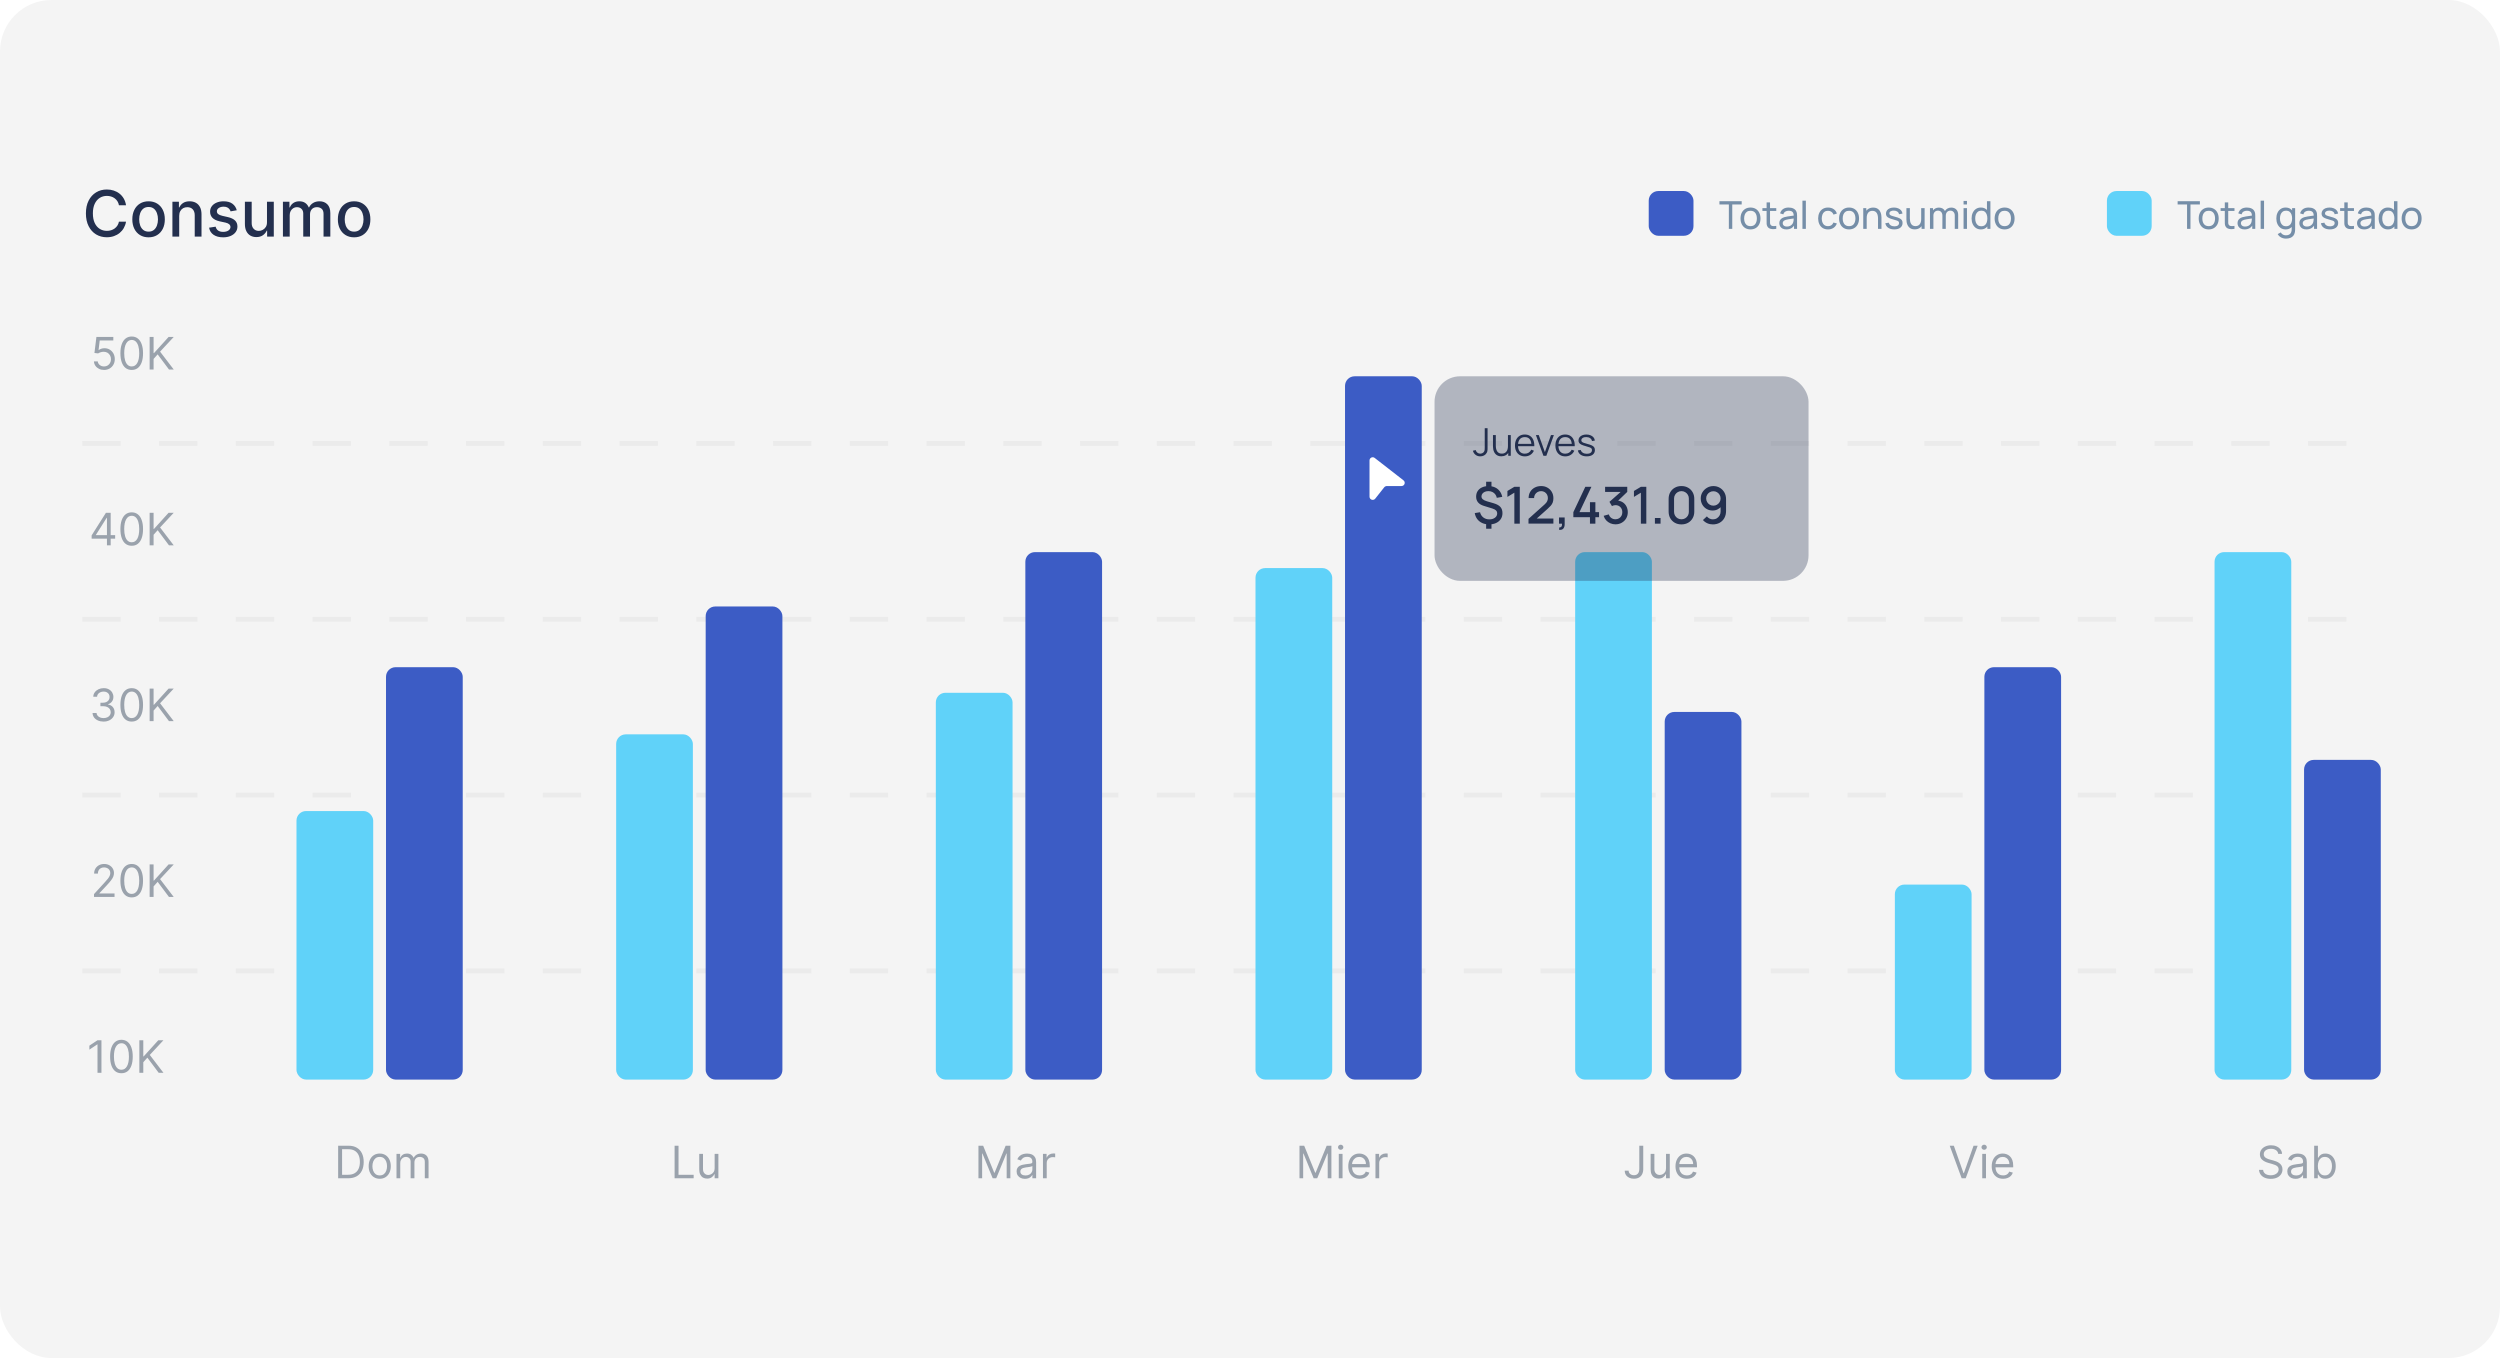 <svg width="243" height="132" viewBox="0 0 243 132" fill="none" xmlns="http://www.w3.org/2000/svg">
<rect width="243" height="132" rx="5" fill="#F4F4F4"/>
<path d="M12.25 19.95H11.562C11.535 19.803 11.486 19.674 11.414 19.562C11.342 19.45 11.254 19.355 11.149 19.277C11.045 19.199 10.928 19.14 10.798 19.101C10.67 19.061 10.534 19.041 10.39 19.041C10.13 19.041 9.896 19.106 9.69 19.237C9.486 19.368 9.324 19.56 9.205 19.813C9.087 20.066 9.028 20.375 9.028 20.74C9.028 21.108 9.087 21.418 9.205 21.672C9.324 21.924 9.487 22.116 9.693 22.245C9.899 22.375 10.13 22.439 10.388 22.439C10.53 22.439 10.666 22.42 10.794 22.382C10.923 22.342 11.04 22.284 11.145 22.208C11.249 22.131 11.338 22.038 11.41 21.927C11.483 21.816 11.534 21.688 11.562 21.544L12.25 21.546C12.214 21.768 12.142 21.972 12.036 22.159C11.932 22.345 11.797 22.505 11.633 22.64C11.469 22.774 11.282 22.878 11.072 22.951C10.862 23.025 10.632 23.062 10.383 23.062C9.992 23.062 9.643 22.969 9.337 22.784C9.031 22.597 8.79 22.33 8.614 21.983C8.438 21.635 8.351 21.221 8.351 20.74C8.351 20.258 8.439 19.843 8.616 19.498C8.792 19.151 9.034 18.884 9.34 18.699C9.646 18.512 9.994 18.419 10.383 18.419C10.623 18.419 10.847 18.453 11.054 18.522C11.263 18.59 11.451 18.69 11.617 18.822C11.783 18.953 11.921 19.114 12.03 19.303C12.139 19.492 12.212 19.707 12.25 19.95ZM14.441 23.068C14.123 23.068 13.846 22.996 13.609 22.85C13.372 22.704 13.188 22.5 13.058 22.239C12.927 21.977 12.861 21.671 12.861 21.321C12.861 20.969 12.927 20.662 13.058 20.398C13.188 20.135 13.372 19.93 13.609 19.785C13.846 19.639 14.123 19.566 14.441 19.566C14.759 19.566 15.036 19.639 15.273 19.785C15.51 19.93 15.694 20.135 15.825 20.398C15.956 20.662 16.021 20.969 16.021 21.321C16.021 21.671 15.956 21.977 15.825 22.239C15.694 22.5 15.51 22.704 15.273 22.85C15.036 22.996 14.759 23.068 14.441 23.068ZM14.444 22.515C14.649 22.515 14.82 22.46 14.956 22.351C15.091 22.242 15.191 22.097 15.256 21.916C15.322 21.735 15.355 21.536 15.355 21.318C15.355 21.102 15.322 20.904 15.256 20.723C15.191 20.54 15.091 20.394 14.956 20.283C14.82 20.173 14.649 20.118 14.444 20.118C14.236 20.118 14.064 20.173 13.927 20.283C13.792 20.394 13.691 20.54 13.625 20.723C13.56 20.904 13.528 21.102 13.528 21.318C13.528 21.536 13.56 21.735 13.625 21.916C13.691 22.097 13.792 22.242 13.927 22.351C14.064 22.46 14.236 22.515 14.444 22.515ZM17.418 20.987V23H16.758V19.61H17.391V20.162H17.433C17.511 19.983 17.633 19.838 17.799 19.729C17.967 19.621 18.178 19.566 18.433 19.566C18.664 19.566 18.866 19.615 19.04 19.712C19.213 19.807 19.348 19.95 19.444 20.14C19.539 20.33 19.587 20.564 19.587 20.844V23H18.927V20.923C18.927 20.678 18.863 20.486 18.735 20.347C18.607 20.208 18.431 20.138 18.208 20.138C18.055 20.138 17.919 20.171 17.799 20.237C17.682 20.303 17.588 20.4 17.519 20.528C17.452 20.655 17.418 20.808 17.418 20.987ZM23.012 20.438L22.414 20.544C22.389 20.467 22.349 20.394 22.295 20.325C22.242 20.256 22.17 20.2 22.079 20.155C21.987 20.111 21.873 20.089 21.737 20.089C21.55 20.089 21.394 20.131 21.269 20.215C21.144 20.297 21.081 20.404 21.081 20.535C21.081 20.648 21.123 20.739 21.207 20.809C21.291 20.878 21.426 20.934 21.613 20.979L22.151 21.102C22.463 21.174 22.696 21.285 22.849 21.435C23.002 21.585 23.078 21.78 23.078 22.02C23.078 22.223 23.02 22.404 22.902 22.563C22.786 22.721 22.623 22.844 22.414 22.934C22.207 23.023 21.966 23.068 21.692 23.068C21.313 23.068 21.003 22.988 20.763 22.826C20.523 22.662 20.376 22.431 20.322 22.131L20.96 22.033C21 22.2 21.081 22.325 21.205 22.411C21.328 22.495 21.489 22.537 21.688 22.537C21.904 22.537 22.077 22.492 22.207 22.402C22.336 22.311 22.401 22.2 22.401 22.069C22.401 21.963 22.361 21.874 22.282 21.802C22.204 21.73 22.084 21.675 21.922 21.638L21.348 21.513C21.032 21.441 20.798 21.326 20.646 21.168C20.496 21.011 20.421 20.811 20.421 20.57C20.421 20.37 20.477 20.195 20.589 20.045C20.701 19.895 20.855 19.778 21.052 19.694C21.25 19.609 21.475 19.566 21.73 19.566C22.096 19.566 22.385 19.646 22.595 19.805C22.805 19.962 22.944 20.173 23.012 20.438ZM25.951 21.594V19.61H26.613V23H25.964V22.413H25.929C25.851 22.594 25.726 22.745 25.554 22.865C25.383 22.985 25.171 23.044 24.916 23.044C24.698 23.044 24.506 22.996 24.338 22.901C24.172 22.804 24.041 22.66 23.945 22.47C23.851 22.281 23.804 22.046 23.804 21.766V19.61H24.464V21.687C24.464 21.918 24.528 22.102 24.656 22.239C24.784 22.375 24.95 22.444 25.154 22.444C25.278 22.444 25.401 22.413 25.523 22.351C25.647 22.289 25.749 22.196 25.83 22.071C25.912 21.946 25.953 21.787 25.951 21.594ZM27.5 23V19.61H28.133V20.162H28.175C28.246 19.975 28.361 19.829 28.521 19.725C28.682 19.619 28.874 19.566 29.098 19.566C29.324 19.566 29.514 19.619 29.667 19.725C29.821 19.831 29.935 19.977 30.009 20.162H30.044C30.125 19.981 30.254 19.837 30.43 19.729C30.607 19.621 30.817 19.566 31.062 19.566C31.369 19.566 31.62 19.663 31.814 19.855C32.01 20.048 32.108 20.338 32.108 20.727V23H31.448V20.789C31.448 20.559 31.385 20.393 31.26 20.29C31.135 20.187 30.986 20.136 30.812 20.136C30.598 20.136 30.43 20.202 30.311 20.334C30.192 20.465 30.133 20.634 30.133 20.84V23H29.475V20.747C29.475 20.563 29.418 20.415 29.303 20.303C29.188 20.191 29.039 20.136 28.855 20.136C28.73 20.136 28.614 20.169 28.508 20.235C28.404 20.299 28.319 20.39 28.255 20.506C28.191 20.622 28.16 20.757 28.16 20.91V23H27.5ZM34.42 23.068C34.102 23.068 33.825 22.996 33.588 22.85C33.351 22.704 33.167 22.5 33.036 22.239C32.905 21.977 32.84 21.671 32.84 21.321C32.84 20.969 32.905 20.662 33.036 20.398C33.167 20.135 33.351 19.93 33.588 19.785C33.825 19.639 34.102 19.566 34.42 19.566C34.738 19.566 35.015 19.639 35.252 19.785C35.489 19.93 35.673 20.135 35.804 20.398C35.934 20.662 36 20.969 36 21.321C36 21.671 35.934 21.977 35.804 22.239C35.673 22.5 35.489 22.704 35.252 22.85C35.015 22.996 34.738 23.068 34.42 23.068ZM34.422 22.515C34.628 22.515 34.799 22.46 34.934 22.351C35.069 22.242 35.169 22.097 35.234 21.916C35.3 21.735 35.334 21.536 35.334 21.318C35.334 21.102 35.3 20.904 35.234 20.723C35.169 20.54 35.069 20.394 34.934 20.283C34.799 20.173 34.628 20.118 34.422 20.118C34.215 20.118 34.042 20.173 33.906 20.283C33.77 20.394 33.67 20.54 33.603 20.723C33.539 20.904 33.506 21.102 33.506 21.318C33.506 21.536 33.539 21.735 33.603 21.916C33.67 22.097 33.77 22.242 33.906 22.351C34.042 22.46 34.215 22.515 34.422 22.515Z" fill="#232F4E"/>
<path d="M9.861 101.111V104.275H9.478V101.513H9.459L8.687 102.026V101.637L9.478 101.111H9.861ZM11.803 104.318C11.57 104.318 11.372 104.255 11.208 104.128C11.044 104.001 10.919 103.816 10.833 103.574C10.746 103.331 10.703 103.037 10.703 102.693C10.703 102.351 10.746 102.059 10.833 101.817C10.92 101.574 11.046 101.389 11.21 101.261C11.374 101.133 11.572 101.068 11.803 101.068C12.034 101.068 12.231 101.133 12.394 101.261C12.559 101.389 12.685 101.574 12.771 101.817C12.859 102.059 12.903 102.351 12.903 102.693C12.903 103.037 12.859 103.331 12.773 103.574C12.686 103.816 12.561 104.001 12.398 104.128C12.234 104.255 12.036 104.318 11.803 104.318ZM11.803 103.979C12.034 103.979 12.213 103.867 12.34 103.645C12.468 103.422 12.532 103.105 12.532 102.693C12.532 102.419 12.503 102.186 12.444 101.993C12.386 101.801 12.303 101.654 12.194 101.553C12.085 101.452 11.955 101.402 11.803 101.402C11.574 101.402 11.396 101.515 11.267 101.74C11.138 101.965 11.074 102.282 11.074 102.693C11.074 102.967 11.102 103.2 11.16 103.392C11.218 103.583 11.301 103.729 11.409 103.829C11.518 103.929 11.649 103.979 11.803 103.979ZM13.545 104.275V101.111H13.928V102.681H13.966L15.387 101.111H15.887L14.559 102.539L15.887 104.275H15.424L14.324 102.804L13.928 103.249V104.275H13.545Z" fill="#9AA2AC"/>
<path d="M9.137 87.185V86.907L10.181 85.764C10.304 85.63 10.405 85.513 10.484 85.415C10.563 85.315 10.622 85.221 10.66 85.133C10.699 85.045 10.719 84.952 10.719 84.855C10.719 84.744 10.692 84.648 10.639 84.567C10.586 84.485 10.514 84.422 10.422 84.378C10.331 84.334 10.228 84.312 10.113 84.312C9.992 84.312 9.886 84.337 9.795 84.387C9.705 84.437 9.636 84.506 9.587 84.596C9.538 84.686 9.514 84.79 9.514 84.911H9.149C9.149 84.726 9.192 84.563 9.278 84.423C9.363 84.283 9.479 84.174 9.627 84.095C9.775 84.017 9.941 83.978 10.126 83.978C10.311 83.978 10.475 84.017 10.618 84.095C10.762 84.174 10.874 84.279 10.955 84.412C11.037 84.545 11.077 84.693 11.077 84.855C11.077 84.972 11.056 85.086 11.014 85.197C10.973 85.307 10.901 85.43 10.798 85.566C10.696 85.701 10.554 85.866 10.373 86.06L9.662 86.82V86.845H11.133V87.185H9.137ZM12.803 87.228C12.57 87.228 12.372 87.165 12.208 87.038C12.044 86.91 11.919 86.726 11.833 86.484C11.746 86.24 11.703 85.947 11.703 85.603C11.703 85.261 11.746 84.969 11.833 84.727C11.92 84.484 12.046 84.299 12.21 84.171C12.374 84.042 12.572 83.978 12.803 83.978C13.034 83.978 13.231 84.042 13.394 84.171C13.559 84.299 13.685 84.484 13.771 84.727C13.859 84.969 13.903 85.261 13.903 85.603C13.903 85.947 13.859 86.24 13.773 86.484C13.686 86.726 13.561 86.91 13.398 87.038C13.234 87.165 13.036 87.228 12.803 87.228ZM12.803 86.888C13.034 86.888 13.213 86.777 13.34 86.555C13.468 86.332 13.532 86.015 13.532 85.603C13.532 85.329 13.503 85.096 13.444 84.903C13.386 84.711 13.303 84.564 13.194 84.463C13.085 84.362 12.955 84.312 12.803 84.312C12.574 84.312 12.396 84.424 12.267 84.65C12.138 84.874 12.074 85.192 12.074 85.603C12.074 85.877 12.102 86.11 12.16 86.301C12.218 86.493 12.301 86.639 12.409 86.739C12.518 86.838 12.649 86.888 12.803 86.888ZM14.545 87.185V84.021H14.928V85.591H14.966L16.387 84.021H16.887L15.559 85.449L16.887 87.185H16.424L15.324 85.714L14.928 86.159V87.185H14.545Z" fill="#9AA2AC"/>
<path d="M10.07 70.138C9.866 70.138 9.684 70.103 9.525 70.033C9.366 69.963 9.24 69.865 9.146 69.741C9.054 69.615 9.003 69.469 8.995 69.304H9.384C9.392 69.406 9.427 69.494 9.489 69.568C9.551 69.641 9.632 69.698 9.732 69.738C9.832 69.778 9.942 69.798 10.064 69.798C10.2 69.798 10.32 69.774 10.425 69.727C10.53 69.68 10.613 69.614 10.672 69.529C10.732 69.445 10.762 69.347 10.762 69.236C10.762 69.119 10.733 69.017 10.676 68.928C10.618 68.839 10.534 68.769 10.422 68.718C10.311 68.668 10.175 68.642 10.014 68.642H9.761V68.303H10.014C10.14 68.303 10.25 68.28 10.345 68.235C10.441 68.189 10.515 68.126 10.569 68.043C10.624 67.961 10.651 67.864 10.651 67.753C10.651 67.646 10.627 67.552 10.58 67.473C10.532 67.394 10.466 67.332 10.379 67.288C10.293 67.243 10.193 67.221 10.076 67.221C9.967 67.221 9.864 67.241 9.767 67.281C9.671 67.321 9.593 67.378 9.532 67.453C9.472 67.527 9.439 67.617 9.434 67.722H9.063C9.069 67.556 9.119 67.411 9.213 67.286C9.306 67.16 9.429 67.063 9.58 66.993C9.733 66.923 9.9 66.888 10.082 66.888C10.278 66.888 10.446 66.927 10.586 67.007C10.726 67.085 10.834 67.188 10.909 67.317C10.984 67.446 11.022 67.585 11.022 67.734C11.022 67.912 10.975 68.064 10.881 68.19C10.788 68.316 10.662 68.403 10.503 68.451V68.476C10.702 68.509 10.858 68.594 10.971 68.731C11.083 68.867 11.139 69.035 11.139 69.236C11.139 69.408 11.092 69.562 10.998 69.699C10.906 69.835 10.779 69.942 10.618 70.02C10.458 70.099 10.275 70.138 10.07 70.138ZM12.803 70.138C12.57 70.138 12.372 70.075 12.208 69.948C12.044 69.82 11.919 69.635 11.833 69.393C11.746 69.15 11.703 68.857 11.703 68.513C11.703 68.171 11.746 67.879 11.833 67.637C11.92 67.394 12.046 67.208 12.21 67.081C12.374 66.952 12.572 66.888 12.803 66.888C13.034 66.888 13.231 66.952 13.394 67.081C13.559 67.208 13.685 67.394 13.771 67.637C13.859 67.879 13.903 68.171 13.903 68.513C13.903 68.857 13.859 69.15 13.773 69.393C13.686 69.635 13.561 69.82 13.398 69.948C13.234 70.075 13.036 70.138 12.803 70.138ZM12.803 69.798C13.034 69.798 13.213 69.687 13.34 69.464C13.468 69.242 13.532 68.925 13.532 68.513C13.532 68.239 13.503 68.005 13.444 67.813C13.386 67.62 13.303 67.474 13.194 67.373C13.085 67.272 12.955 67.221 12.803 67.221C12.574 67.221 12.396 67.334 12.267 67.56C12.138 67.784 12.074 68.102 12.074 68.513C12.074 68.787 12.102 69.019 12.16 69.211C12.218 69.403 12.301 69.548 12.409 69.648C12.518 69.748 12.649 69.798 12.803 69.798ZM14.545 70.095V66.931H14.928V68.5H14.966L16.387 66.931H16.887L15.559 68.358L16.887 70.095H16.424L15.324 68.624L14.928 69.069V70.095H14.545Z" fill="#9AA2AC"/>
<path d="M8.906 52.357V52.042L10.296 49.842H10.525V50.33H10.37L9.32 51.992V52.017H11.192V52.357H8.906ZM10.395 53.006V52.261V52.114V49.842H10.759V53.006H10.395ZM12.803 53.049C12.57 53.049 12.372 52.986 12.208 52.859C12.044 52.731 11.919 52.547 11.833 52.304C11.746 52.062 11.703 51.768 11.703 51.424C11.703 51.082 11.746 50.79 11.833 50.548C11.92 50.305 12.046 50.12 12.21 49.992C12.374 49.863 12.572 49.799 12.803 49.799C13.034 49.799 13.231 49.863 13.394 49.992C13.559 50.12 13.685 50.305 13.771 50.548C13.859 50.79 13.903 51.082 13.903 51.424C13.903 51.768 13.859 52.062 13.773 52.304C13.686 52.547 13.561 52.731 13.398 52.859C13.234 52.986 13.036 53.049 12.803 53.049ZM12.803 52.709C13.034 52.709 13.213 52.598 13.34 52.376C13.468 52.153 13.532 51.836 13.532 51.424C13.532 51.15 13.503 50.917 13.444 50.724C13.386 50.532 13.303 50.385 13.194 50.284C13.085 50.183 12.955 50.133 12.803 50.133C12.574 50.133 12.396 50.245 12.267 50.471C12.138 50.695 12.074 51.013 12.074 51.424C12.074 51.698 12.102 51.931 12.16 52.122C12.218 52.314 12.301 52.459 12.409 52.559C12.518 52.659 12.649 52.709 12.803 52.709ZM14.545 53.006V49.842H14.928V51.412H14.966L16.387 49.842H16.887L15.559 51.27L16.887 53.006H16.424L15.324 51.535L14.928 51.98V53.006H14.545Z" fill="#9AA2AC"/>
<path d="M10.113 35.959C9.932 35.959 9.768 35.923 9.623 35.851C9.478 35.779 9.362 35.68 9.274 35.554C9.187 35.428 9.139 35.285 9.13 35.125H9.501C9.516 35.268 9.58 35.386 9.696 35.48C9.812 35.573 9.951 35.619 10.113 35.619C10.243 35.619 10.358 35.589 10.459 35.528C10.561 35.467 10.641 35.384 10.698 35.278C10.757 35.17 10.786 35.05 10.786 34.915C10.786 34.777 10.756 34.654 10.695 34.545C10.636 34.436 10.553 34.35 10.448 34.287C10.343 34.225 10.223 34.193 10.088 34.192C9.991 34.191 9.892 34.206 9.79 34.236C9.688 34.266 9.604 34.305 9.538 34.352L9.18 34.309L9.371 32.752H11.015V33.092H9.693L9.581 34.025H9.6C9.665 33.973 9.746 33.931 9.844 33.897C9.942 33.863 10.044 33.846 10.15 33.846C10.344 33.846 10.516 33.892 10.668 33.985C10.82 34.076 10.939 34.202 11.026 34.362C11.113 34.521 11.157 34.703 11.157 34.908C11.157 35.11 11.112 35.291 11.021 35.449C10.932 35.607 10.808 35.731 10.65 35.823C10.493 35.914 10.314 35.959 10.113 35.959ZM12.803 35.959C12.57 35.959 12.372 35.896 12.208 35.769C12.044 35.641 11.919 35.456 11.833 35.214C11.746 34.971 11.703 34.678 11.703 34.334C11.703 33.992 11.746 33.7 11.833 33.458C11.92 33.215 12.046 33.029 12.21 32.902C12.374 32.773 12.572 32.709 12.803 32.709C13.034 32.709 13.231 32.773 13.394 32.902C13.559 33.029 13.685 33.215 13.771 33.458C13.859 33.7 13.903 33.992 13.903 34.334C13.903 34.678 13.859 34.971 13.773 35.214C13.686 35.456 13.561 35.641 13.398 35.769C13.234 35.896 13.036 35.959 12.803 35.959ZM12.803 35.619C13.034 35.619 13.213 35.508 13.34 35.285C13.468 35.063 13.532 34.746 13.532 34.334C13.532 34.06 13.503 33.827 13.444 33.634C13.386 33.441 13.303 33.295 13.194 33.194C13.085 33.093 12.955 33.042 12.803 33.042C12.574 33.042 12.396 33.155 12.267 33.381C12.138 33.605 12.074 33.923 12.074 34.334C12.074 34.608 12.102 34.84 12.16 35.032C12.218 35.224 12.301 35.369 12.409 35.469C12.518 35.569 12.649 35.619 12.803 35.619ZM14.545 35.916V32.752H14.928V34.321H14.966L16.387 32.752H16.887L15.559 34.179L16.887 35.916H16.424L15.324 34.445L14.928 34.89V35.916H14.545Z" fill="#9AA2AC"/>
<path d="M8 43.101H231.411" stroke="#EBEBEB" stroke-width="0.466" stroke-dasharray="3.73 3.73"/>
<path d="M8 60.191H231.411" stroke="#EBEBEB" stroke-width="0.466" stroke-dasharray="3.73 3.73"/>
<path d="M8 77.281H231.411" stroke="#EBEBEB" stroke-width="0.466" stroke-dasharray="3.73 3.73"/>
<path d="M8 94.372H231.411" stroke="#EBEBEB" stroke-width="0.466" stroke-dasharray="3.73 3.73"/>
<path d="M33.844 114.528H32.868V111.364H33.887C34.194 111.364 34.457 111.427 34.675 111.554C34.894 111.68 35.061 111.86 35.177 112.096C35.294 112.331 35.352 112.612 35.352 112.94C35.352 113.269 35.293 113.553 35.176 113.791C35.058 114.028 34.887 114.21 34.663 114.338C34.438 114.464 34.166 114.528 33.844 114.528ZM33.251 114.188H33.819C34.081 114.188 34.298 114.138 34.47 114.037C34.642 113.936 34.77 113.792 34.854 113.606C34.939 113.419 34.981 113.197 34.981 112.94C34.981 112.684 34.939 112.464 34.856 112.28C34.773 112.095 34.648 111.953 34.482 111.854C34.316 111.754 34.11 111.704 33.863 111.704H33.251V114.188ZM36.909 114.577C36.695 114.577 36.507 114.526 36.345 114.424C36.184 114.322 36.059 114.18 35.968 113.996C35.879 113.813 35.834 113.599 35.834 113.354C35.834 113.107 35.879 112.891 35.968 112.707C36.059 112.522 36.184 112.379 36.345 112.277C36.507 112.175 36.695 112.124 36.909 112.124C37.123 112.124 37.311 112.175 37.471 112.277C37.633 112.379 37.759 112.522 37.848 112.707C37.939 112.891 37.984 113.107 37.984 113.354C37.984 113.599 37.939 113.813 37.848 113.996C37.759 114.18 37.633 114.322 37.471 114.424C37.311 114.526 37.123 114.577 36.909 114.577ZM36.909 114.25C37.072 114.25 37.206 114.208 37.311 114.125C37.416 114.041 37.493 113.932 37.544 113.796C37.594 113.66 37.62 113.512 37.62 113.354C37.62 113.195 37.594 113.047 37.544 112.91C37.493 112.773 37.416 112.663 37.311 112.578C37.206 112.494 37.072 112.452 36.909 112.452C36.746 112.452 36.612 112.494 36.507 112.578C36.402 112.663 36.325 112.773 36.274 112.91C36.224 113.047 36.198 113.195 36.198 113.354C36.198 113.512 36.224 113.66 36.274 113.796C36.325 113.932 36.402 114.041 36.507 114.125C36.612 114.208 36.746 114.25 36.909 114.25ZM38.541 114.528V112.155H38.893V112.526H38.924C38.973 112.399 39.053 112.301 39.163 112.231C39.273 112.16 39.406 112.124 39.56 112.124C39.717 112.124 39.847 112.16 39.951 112.231C40.056 112.301 40.138 112.399 40.197 112.526H40.221C40.282 112.403 40.373 112.306 40.495 112.234C40.616 112.161 40.762 112.124 40.932 112.124C41.144 112.124 41.318 112.191 41.453 112.323C41.588 112.455 41.655 112.661 41.655 112.94V114.528H41.291V112.94C41.291 112.765 41.243 112.64 41.147 112.564C41.051 112.489 40.938 112.452 40.809 112.452C40.642 112.452 40.512 112.502 40.421 112.603C40.329 112.703 40.283 112.83 40.283 112.983V114.528H39.913V112.903C39.913 112.768 39.869 112.659 39.781 112.577C39.694 112.493 39.581 112.452 39.443 112.452C39.348 112.452 39.26 112.477 39.177 112.527C39.096 112.578 39.03 112.648 38.979 112.737C38.93 112.826 38.905 112.928 38.905 113.045V114.528H38.541Z" fill="#9AA2AC"/>
<rect x="28.818" y="78.833" width="7.457" height="26.101" rx="0.932" fill="#60D2F9"/>
<rect x="37.52" y="64.851" width="7.457" height="40.084" rx="0.932" fill="#3C5CC5"/>
<path d="M65.57 114.529V111.365H65.953V114.189H67.423V114.529H65.57ZM69.463 113.559V112.156H69.827V114.529H69.463V114.128H69.438C69.382 114.248 69.296 114.35 69.178 114.435C69.061 114.518 68.913 114.56 68.733 114.56C68.585 114.56 68.453 114.528 68.338 114.463C68.223 114.397 68.132 114.298 68.066 114.166C68 114.033 67.967 113.866 67.967 113.664V112.156H68.332V113.639C68.332 113.812 68.38 113.95 68.477 114.053C68.575 114.156 68.699 114.208 68.851 114.208C68.941 114.208 69.034 114.185 69.127 114.138C69.222 114.092 69.301 114.021 69.365 113.925C69.43 113.829 69.463 113.707 69.463 113.559Z" fill="#9AA2AC"/>
<rect x="59.891" y="71.379" width="7.457" height="33.558" rx="0.932" fill="#60D2F9"/>
<rect x="68.592" y="58.949" width="7.457" height="45.987" rx="0.932" fill="#3C5CC5"/>
<path d="M95.105 111.365H95.562L96.637 113.991H96.674L97.749 111.365H98.207V114.528H97.848V112.125H97.817L96.829 114.528H96.483L95.494 112.125H95.463V114.528H95.105V111.365ZM99.624 114.584C99.473 114.584 99.337 114.556 99.214 114.499C99.092 114.441 98.994 114.358 98.922 114.25C98.85 114.141 98.814 114.009 98.814 113.855C98.814 113.719 98.841 113.609 98.894 113.524C98.948 113.439 99.019 113.372 99.109 113.323C99.199 113.275 99.297 113.239 99.406 113.215C99.515 113.191 99.624 113.171 99.735 113.157C99.879 113.138 99.996 113.124 100.085 113.115C100.176 113.105 100.242 113.088 100.283 113.064C100.325 113.04 100.346 112.999 100.346 112.94V112.928C100.346 112.775 100.305 112.657 100.221 112.573C100.139 112.488 100.014 112.446 99.846 112.446C99.672 112.446 99.535 112.484 99.437 112.56C99.338 112.636 99.268 112.718 99.228 112.804L98.882 112.681C98.944 112.537 99.026 112.424 99.129 112.344C99.233 112.263 99.347 112.206 99.469 112.174C99.593 112.141 99.714 112.125 99.834 112.125C99.91 112.125 99.997 112.134 100.096 112.152C100.196 112.17 100.292 112.206 100.385 112.262C100.479 112.318 100.557 112.402 100.618 112.514C100.68 112.626 100.711 112.777 100.711 112.965V114.528H100.346V114.207H100.328C100.303 114.258 100.262 114.314 100.204 114.372C100.147 114.431 100.07 114.481 99.974 114.522C99.878 114.563 99.761 114.584 99.624 114.584ZM99.679 114.256C99.823 114.256 99.945 114.228 100.044 114.171C100.144 114.115 100.219 114.042 100.269 113.952C100.321 113.863 100.346 113.768 100.346 113.669V113.336C100.331 113.354 100.297 113.371 100.245 113.387C100.193 113.401 100.133 113.414 100.065 113.425C99.998 113.436 99.933 113.445 99.869 113.453C99.806 113.46 99.755 113.467 99.716 113.472C99.621 113.484 99.533 113.504 99.451 113.532C99.369 113.559 99.303 113.599 99.253 113.654C99.203 113.708 99.179 113.781 99.179 113.873C99.179 114 99.225 114.096 99.319 114.161C99.414 114.225 99.534 114.256 99.679 114.256ZM101.376 114.528V112.156H101.729V112.514H101.753C101.797 112.396 101.875 112.301 101.988 112.228C102.101 112.155 102.229 112.118 102.371 112.118C102.398 112.118 102.432 112.119 102.472 112.12C102.512 112.121 102.542 112.123 102.563 112.125V112.495C102.551 112.492 102.522 112.488 102.478 112.481C102.435 112.474 102.389 112.471 102.34 112.471C102.225 112.471 102.122 112.495 102.031 112.543C101.942 112.591 101.871 112.657 101.818 112.741C101.767 112.824 101.741 112.92 101.741 113.027V114.528H101.376Z" fill="#9AA2AC"/>
<rect x="90.963" y="67.338" width="7.457" height="37.598" rx="0.932" fill="#60D2F9"/>
<rect x="99.664" y="53.666" width="7.457" height="51.27" rx="0.932" fill="#3C5CC5"/>
<path d="M126.31 111.364H126.767L127.842 113.99H127.879L128.954 111.364H129.412V114.528H129.053V112.124H129.022L128.034 114.528H127.688L126.699 112.124H126.668V114.528H126.31V111.364ZM130.13 114.528V112.155H130.495V114.528H130.13ZM130.316 111.76C130.245 111.76 130.183 111.736 130.132 111.687C130.082 111.639 130.056 111.581 130.056 111.513C130.056 111.445 130.082 111.386 130.132 111.338C130.183 111.29 130.245 111.265 130.316 111.265C130.387 111.265 130.448 111.29 130.498 111.338C130.55 111.386 130.575 111.445 130.575 111.513C130.575 111.581 130.55 111.639 130.498 111.687C130.448 111.736 130.387 111.76 130.316 111.76ZM132.158 114.578C131.929 114.578 131.732 114.527 131.566 114.426C131.401 114.324 131.274 114.182 131.184 114C131.096 113.816 131.052 113.603 131.052 113.36C131.052 113.117 131.096 112.903 131.184 112.718C131.274 112.531 131.399 112.386 131.558 112.282C131.719 112.177 131.906 112.124 132.121 112.124C132.244 112.124 132.366 112.145 132.487 112.186C132.607 112.227 132.717 112.294 132.816 112.387C132.915 112.479 132.993 112.6 133.052 112.752C133.111 112.903 133.14 113.089 133.14 113.311V113.465H131.311V113.15H132.769C132.769 113.016 132.743 112.897 132.689 112.792C132.637 112.687 132.561 112.604 132.463 112.543C132.367 112.482 132.252 112.452 132.121 112.452C131.975 112.452 131.85 112.488 131.744 112.56C131.639 112.631 131.558 112.724 131.501 112.838C131.444 112.952 131.416 113.075 131.416 113.206V113.416C131.416 113.595 131.447 113.747 131.509 113.872C131.572 113.995 131.659 114.089 131.77 114.154C131.881 114.218 132.01 114.25 132.158 114.25C132.253 114.25 132.34 114.237 132.417 114.21C132.495 114.182 132.563 114.141 132.62 114.086C132.676 114.031 132.72 113.962 132.751 113.879L133.103 113.978C133.066 114.098 133.004 114.203 132.916 114.293C132.829 114.383 132.72 114.453 132.592 114.503C132.463 114.553 132.318 114.578 132.158 114.578ZM133.695 114.528V112.155H134.047V112.514H134.072C134.115 112.396 134.193 112.301 134.306 112.228C134.42 112.155 134.547 112.118 134.69 112.118C134.716 112.118 134.75 112.119 134.79 112.12C134.83 112.121 134.86 112.122 134.881 112.124V112.495C134.869 112.492 134.84 112.487 134.796 112.481C134.753 112.474 134.707 112.47 134.659 112.47C134.543 112.47 134.44 112.495 134.35 112.543C134.26 112.59 134.189 112.656 134.137 112.741C134.085 112.824 134.059 112.919 134.059 113.027V114.528H133.695Z" fill="#9AA2AC"/>
<rect x="122.035" y="55.219" width="7.457" height="49.716" rx="0.932" fill="#60D2F9"/>
<rect x="130.736" y="36.575" width="7.457" height="68.359" rx="0.932" fill="#3C5CC5"/>
<path d="M159.34 111.365H159.724V113.626C159.724 113.828 159.686 113.999 159.612 114.141C159.538 114.282 159.434 114.389 159.299 114.462C159.164 114.535 159.005 114.572 158.821 114.572C158.648 114.572 158.494 114.54 158.36 114.477C158.225 114.413 158.119 114.323 158.041 114.205C157.964 114.088 157.925 113.949 157.925 113.787H158.302C158.302 113.876 158.325 113.955 158.369 114.022C158.414 114.088 158.476 114.139 158.554 114.176C158.632 114.213 158.722 114.232 158.821 114.232C158.932 114.232 159.025 114.209 159.103 114.162C159.18 114.116 159.239 114.048 159.279 113.958C159.32 113.868 159.34 113.757 159.34 113.626V111.365ZM161.937 113.558V112.156H162.302V114.528H161.937V114.127H161.913C161.857 114.247 161.77 114.35 161.653 114.434C161.536 114.518 161.387 114.559 161.208 114.559C161.06 114.559 160.928 114.527 160.813 114.462C160.697 114.396 160.607 114.297 160.541 114.165C160.475 114.032 160.442 113.865 160.442 113.663V112.156H160.806V113.639C160.806 113.812 160.855 113.95 160.952 114.053C161.05 114.156 161.174 114.207 161.326 114.207C161.416 114.207 161.508 114.184 161.602 114.137C161.697 114.091 161.776 114.02 161.84 113.924C161.905 113.829 161.937 113.706 161.937 113.558ZM163.964 114.578C163.736 114.578 163.539 114.527 163.373 114.426C163.208 114.324 163.081 114.182 162.991 114C162.903 113.817 162.858 113.604 162.858 113.36C162.858 113.117 162.903 112.903 162.991 112.718C163.081 112.531 163.205 112.386 163.365 112.282C163.526 112.177 163.713 112.125 163.927 112.125C164.051 112.125 164.173 112.145 164.293 112.186C164.414 112.228 164.524 112.295 164.623 112.387C164.721 112.479 164.8 112.6 164.859 112.752C164.918 112.903 164.947 113.09 164.947 113.311V113.465H163.118V113.15H164.576C164.576 113.016 164.549 112.897 164.496 112.792C164.443 112.687 164.368 112.604 164.27 112.543C164.173 112.482 164.059 112.452 163.927 112.452C163.782 112.452 163.657 112.488 163.55 112.56C163.445 112.631 163.365 112.724 163.308 112.838C163.251 112.953 163.223 113.075 163.223 113.206V113.416C163.223 113.595 163.254 113.747 163.316 113.872C163.378 113.995 163.465 114.09 163.577 114.154C163.688 114.218 163.817 114.25 163.964 114.25C164.06 114.25 164.147 114.237 164.224 114.21C164.302 114.182 164.37 114.141 164.426 114.087C164.483 114.031 164.527 113.962 164.558 113.88L164.91 113.978C164.873 114.098 164.81 114.203 164.723 114.294C164.635 114.383 164.527 114.453 164.399 114.504C164.27 114.553 164.125 114.578 163.964 114.578Z" fill="#9AA2AC"/>
<rect x="153.107" y="53.666" width="7.457" height="51.27" rx="0.932" fill="#60D2F9"/>
<rect x="161.809" y="69.202" width="7.457" height="35.733" rx="0.932" fill="#3C5CC5"/>
<path d="M189.913 111.364L190.852 114.027H190.89L191.829 111.364H192.23L191.069 114.528H190.673L189.512 111.364H189.913ZM192.674 114.528V112.155H193.038V114.528H192.674ZM192.859 111.76C192.788 111.76 192.727 111.735 192.675 111.687C192.625 111.639 192.6 111.58 192.6 111.512C192.6 111.444 192.625 111.386 192.675 111.338C192.727 111.289 192.788 111.265 192.859 111.265C192.93 111.265 192.991 111.289 193.041 111.338C193.093 111.386 193.119 111.444 193.119 111.512C193.119 111.58 193.093 111.639 193.041 111.687C192.991 111.735 192.93 111.76 192.859 111.76ZM194.701 114.577C194.472 114.577 194.275 114.527 194.109 114.426C193.945 114.324 193.817 114.182 193.728 114C193.639 113.816 193.595 113.603 193.595 113.36C193.595 113.117 193.639 112.903 193.728 112.717C193.817 112.531 193.942 112.386 194.102 112.282C194.262 112.177 194.45 112.124 194.664 112.124C194.787 112.124 194.909 112.145 195.03 112.186C195.15 112.227 195.26 112.294 195.359 112.387C195.458 112.478 195.537 112.6 195.595 112.751C195.654 112.903 195.683 113.089 195.683 113.311V113.465H193.854V113.15H195.313C195.313 113.016 195.286 112.897 195.232 112.791C195.18 112.686 195.105 112.604 195.007 112.543C194.91 112.482 194.796 112.452 194.664 112.452C194.519 112.452 194.393 112.488 194.287 112.56C194.182 112.631 194.101 112.724 194.044 112.838C193.988 112.952 193.959 113.075 193.959 113.205V113.416C193.959 113.595 193.99 113.747 194.052 113.871C194.115 113.995 194.202 114.089 194.313 114.154C194.424 114.218 194.554 114.25 194.701 114.25C194.797 114.25 194.883 114.236 194.96 114.21C195.039 114.182 195.106 114.141 195.163 114.086C195.219 114.03 195.263 113.961 195.294 113.879L195.646 113.978C195.609 114.097 195.547 114.202 195.459 114.293C195.372 114.383 195.264 114.453 195.135 114.503C195.006 114.553 194.862 114.577 194.701 114.577Z" fill="#9AA2AC"/>
<rect x="184.18" y="85.981" width="7.457" height="18.954" rx="0.932" fill="#60D2F9"/>
<rect x="192.881" y="64.851" width="7.457" height="40.084" rx="0.932" fill="#3C5CC5"/>
<path d="M221.443 112.156C221.424 111.999 221.349 111.877 221.217 111.791C221.085 111.704 220.924 111.661 220.732 111.661C220.592 111.661 220.469 111.684 220.364 111.729C220.26 111.774 220.179 111.837 220.12 111.916C220.063 111.995 220.034 112.085 220.034 112.186C220.034 112.271 220.054 112.343 220.094 112.404C220.135 112.464 220.188 112.514 220.252 112.554C220.315 112.593 220.382 112.626 220.452 112.651C220.523 112.676 220.587 112.696 220.646 112.712L220.967 112.798C221.049 112.82 221.141 112.85 221.242 112.888C221.344 112.926 221.441 112.978 221.534 113.044C221.628 113.109 221.705 113.192 221.766 113.294C221.826 113.396 221.857 113.521 221.857 113.669C221.857 113.84 221.812 113.995 221.722 114.133C221.634 114.271 221.504 114.381 221.333 114.462C221.163 114.543 220.957 114.584 220.714 114.584C220.487 114.584 220.291 114.547 220.125 114.474C219.96 114.401 219.83 114.299 219.736 114.168C219.642 114.038 219.589 113.886 219.577 113.713H219.972C219.982 113.832 220.023 113.931 220.093 114.009C220.164 114.087 220.253 114.144 220.361 114.182C220.47 114.219 220.588 114.238 220.714 114.238C220.86 114.238 220.991 114.214 221.107 114.167C221.224 114.118 221.316 114.051 221.384 113.966C221.452 113.88 221.486 113.779 221.486 113.663C221.486 113.558 221.457 113.473 221.398 113.407C221.339 113.341 221.262 113.287 221.166 113.246C221.07 113.205 220.967 113.169 220.856 113.138L220.466 113.027C220.219 112.956 220.024 112.854 219.879 112.722C219.735 112.591 219.663 112.418 219.663 112.205C219.663 112.028 219.711 111.873 219.807 111.742C219.904 111.609 220.033 111.506 220.196 111.433C220.36 111.358 220.543 111.321 220.744 111.321C220.948 111.321 221.13 111.358 221.288 111.431C221.447 111.503 221.572 111.602 221.665 111.728C221.759 111.853 221.808 111.996 221.813 112.156H221.443ZM223.135 114.584C222.985 114.584 222.849 114.556 222.726 114.499C222.603 114.441 222.506 114.358 222.434 114.25C222.362 114.141 222.326 114.009 222.326 113.855C222.326 113.719 222.353 113.609 222.406 113.524C222.46 113.439 222.531 113.372 222.621 113.323C222.711 113.275 222.809 113.239 222.918 113.215C223.027 113.191 223.136 113.171 223.247 113.157C223.391 113.138 223.508 113.124 223.597 113.115C223.688 113.105 223.754 113.088 223.795 113.064C223.837 113.04 223.858 112.999 223.858 112.94V112.928C223.858 112.775 223.817 112.657 223.733 112.573C223.651 112.488 223.526 112.446 223.358 112.446C223.184 112.446 223.047 112.484 222.948 112.56C222.85 112.636 222.78 112.718 222.74 112.804L222.394 112.681C222.456 112.537 222.538 112.424 222.641 112.344C222.745 112.263 222.858 112.206 222.981 112.174C223.105 112.141 223.226 112.125 223.345 112.125C223.422 112.125 223.509 112.134 223.608 112.152C223.708 112.17 223.804 112.206 223.897 112.262C223.991 112.318 224.068 112.402 224.13 112.514C224.192 112.626 224.223 112.777 224.223 112.965V114.528H223.858V114.207H223.84C223.815 114.258 223.774 114.314 223.716 114.372C223.659 114.431 223.582 114.481 223.486 114.522C223.39 114.563 223.273 114.584 223.135 114.584ZM223.191 114.256C223.335 114.256 223.457 114.228 223.556 114.171C223.655 114.115 223.731 114.042 223.781 113.952C223.833 113.863 223.858 113.768 223.858 113.669V113.336C223.843 113.354 223.809 113.371 223.756 113.387C223.705 113.401 223.645 113.414 223.577 113.425C223.51 113.436 223.445 113.445 223.381 113.453C223.318 113.46 223.267 113.467 223.228 113.472C223.133 113.484 223.045 113.504 222.962 113.532C222.881 113.559 222.815 113.599 222.765 113.654C222.715 113.708 222.69 113.781 222.69 113.873C222.69 114 222.737 114.096 222.831 114.161C222.926 114.225 223.046 114.256 223.191 114.256ZM224.938 114.528V111.365H225.302V112.532H225.333C225.36 112.491 225.397 112.439 225.444 112.375C225.493 112.31 225.562 112.252 225.651 112.202C225.742 112.15 225.865 112.125 226.019 112.125C226.219 112.125 226.395 112.175 226.547 112.274C226.7 112.374 226.819 112.516 226.904 112.699C226.99 112.883 227.033 113.099 227.033 113.348C227.033 113.599 226.99 113.817 226.904 114.002C226.819 114.185 226.7 114.327 226.549 114.428C226.398 114.528 226.223 114.578 226.025 114.578C225.873 114.578 225.751 114.553 225.659 114.502C225.568 114.451 225.497 114.392 225.448 114.327C225.398 114.262 225.36 114.207 225.333 114.164H225.29V114.528H224.938ZM225.296 113.342C225.296 113.521 225.322 113.679 225.375 113.816C225.427 113.952 225.504 114.059 225.605 114.136C225.706 114.212 225.83 114.25 225.976 114.25C226.128 114.25 226.256 114.21 226.357 114.13C226.46 114.048 226.538 113.939 226.589 113.802C226.642 113.664 226.668 113.511 226.668 113.342C226.668 113.175 226.642 113.025 226.591 112.891C226.54 112.756 226.464 112.649 226.361 112.571C226.259 112.492 226.13 112.452 225.976 112.452C225.828 112.452 225.703 112.49 225.602 112.565C225.501 112.639 225.425 112.743 225.373 112.877C225.322 113.01 225.296 113.165 225.296 113.342Z" fill="#9AA2AC"/>
<rect x="215.254" y="53.666" width="7.457" height="51.27" rx="0.932" fill="#60D2F9"/>
<rect x="223.955" y="73.862" width="7.457" height="31.073" rx="0.932" fill="#3C5CC5"/>
<g filter="url(#filter0_b_1600_16339)">
<rect x="139.436" y="36.575" width="36.355" height="19.886" rx="2.486" fill="#232F4E" fill-opacity="0.32"/>
</g>
<path d="M143.884 44.358C143.705 44.358 143.551 44.308 143.423 44.209C143.295 44.109 143.209 43.976 143.164 43.81L143.438 43.745C143.46 43.843 143.512 43.926 143.593 43.994C143.675 44.062 143.771 44.095 143.882 44.095C143.951 44.095 144.022 44.078 144.093 44.045C144.165 44.011 144.221 43.956 144.262 43.879C144.29 43.825 144.305 43.767 144.309 43.705C144.314 43.642 144.316 43.566 144.316 43.478V41.619H144.592V43.478C144.592 43.553 144.592 43.62 144.59 43.681C144.589 43.741 144.582 43.799 144.57 43.855C144.559 43.909 144.537 43.965 144.505 44.02C144.44 44.134 144.353 44.218 144.244 44.274C144.135 44.33 144.015 44.358 143.884 44.358ZM145.925 44.354C145.804 44.354 145.698 44.336 145.608 44.298C145.518 44.261 145.442 44.211 145.378 44.147C145.316 44.084 145.266 44.012 145.227 43.931C145.189 43.849 145.161 43.763 145.144 43.672C145.126 43.58 145.117 43.489 145.117 43.398V42.29H145.393V43.318C145.393 43.428 145.404 43.531 145.425 43.625C145.446 43.72 145.48 43.802 145.526 43.873C145.573 43.943 145.633 43.997 145.707 44.035C145.781 44.074 145.871 44.093 145.977 44.093C146.074 44.093 146.159 44.076 146.232 44.043C146.307 44.009 146.369 43.961 146.419 43.899C146.47 43.836 146.508 43.759 146.534 43.67C146.56 43.579 146.573 43.477 146.573 43.364L146.767 43.407C146.767 43.613 146.731 43.787 146.659 43.927C146.587 44.068 146.488 44.174 146.361 44.246C146.234 44.318 146.089 44.354 145.925 44.354ZM146.601 44.304V43.808H146.573V42.29H146.848V44.304H146.601ZM148.221 44.36C148.024 44.36 147.854 44.316 147.71 44.229C147.567 44.142 147.456 44.02 147.376 43.862C147.297 43.704 147.257 43.519 147.257 43.306C147.257 43.086 147.296 42.896 147.374 42.736C147.453 42.576 147.563 42.452 147.704 42.365C147.847 42.278 148.016 42.234 148.209 42.234C148.408 42.234 148.578 42.28 148.718 42.372C148.859 42.463 148.965 42.594 149.037 42.764C149.109 42.934 149.142 43.137 149.136 43.373H148.856V43.277C148.851 43.016 148.795 42.819 148.687 42.686C148.58 42.553 148.423 42.486 148.217 42.486C148.001 42.486 147.835 42.556 147.719 42.697C147.605 42.837 147.548 43.037 147.548 43.297C147.548 43.551 147.605 43.748 147.719 43.888C147.835 44.027 147.998 44.097 148.209 44.097C148.354 44.097 148.479 44.064 148.586 43.998C148.694 43.931 148.779 43.835 148.841 43.709L149.097 43.808C149.017 43.983 148.9 44.119 148.745 44.216C148.59 44.312 148.416 44.36 148.221 44.36ZM147.451 43.373V43.144H148.989V43.373H147.451ZM150.021 44.304L149.29 42.29H149.568L150.163 43.946L150.754 42.29H151.036L150.305 44.304H150.021ZM152.15 44.36C151.953 44.36 151.783 44.316 151.639 44.229C151.496 44.142 151.385 44.02 151.305 43.862C151.225 43.704 151.186 43.519 151.186 43.306C151.186 43.086 151.225 42.896 151.303 42.736C151.381 42.576 151.491 42.452 151.633 42.365C151.776 42.278 151.945 42.234 152.138 42.234C152.337 42.234 152.507 42.28 152.647 42.372C152.788 42.463 152.894 42.594 152.966 42.764C153.038 42.934 153.071 43.137 153.065 43.373H152.785V43.277C152.78 43.016 152.724 42.819 152.616 42.686C152.509 42.553 152.352 42.486 152.146 42.486C151.93 42.486 151.764 42.556 151.648 42.697C151.534 42.837 151.477 43.037 151.477 43.297C151.477 43.551 151.534 43.748 151.648 43.888C151.764 44.027 151.927 44.097 152.138 44.097C152.283 44.097 152.408 44.064 152.515 43.998C152.623 43.931 152.708 43.835 152.77 43.709L153.026 43.808C152.946 43.983 152.829 44.119 152.673 44.216C152.519 44.312 152.345 44.36 152.15 44.36ZM151.38 43.373V43.144H152.918V43.373H151.38ZM154.23 44.358C153.994 44.358 153.799 44.307 153.647 44.205C153.495 44.103 153.402 43.961 153.367 43.78L153.647 43.733C153.676 43.848 153.744 43.939 153.85 44.007C153.957 44.075 154.088 44.108 154.245 44.108C154.398 44.108 154.518 44.076 154.607 44.013C154.695 43.948 154.739 43.861 154.739 43.75C154.739 43.688 154.725 43.638 154.696 43.599C154.669 43.559 154.612 43.523 154.526 43.489C154.441 43.456 154.313 43.416 154.142 43.37C153.96 43.32 153.817 43.27 153.714 43.221C153.61 43.171 153.537 43.114 153.494 43.049C153.45 42.983 153.428 42.903 153.428 42.809C153.428 42.694 153.461 42.594 153.525 42.508C153.59 42.422 153.679 42.354 153.794 42.307C153.908 42.259 154.041 42.234 154.193 42.234C154.344 42.234 154.48 42.259 154.599 42.309C154.72 42.358 154.817 42.426 154.89 42.514C154.963 42.602 155.007 42.705 155.021 42.822L154.741 42.872C154.722 42.754 154.663 42.661 154.564 42.592C154.466 42.523 154.341 42.487 154.189 42.484C154.046 42.48 153.93 42.508 153.84 42.566C153.751 42.623 153.706 42.7 153.706 42.796C153.706 42.849 153.722 42.895 153.755 42.934C153.787 42.971 153.845 43.006 153.93 43.04C154.016 43.073 154.137 43.11 154.295 43.15C154.481 43.197 154.626 43.247 154.732 43.299C154.837 43.351 154.912 43.413 154.957 43.483C155.002 43.554 155.024 43.642 155.024 43.746C155.024 43.937 154.953 44.086 154.812 44.196C154.671 44.304 154.477 44.358 154.23 44.358Z" fill="#232F4E"/>
<path d="M144.452 51.392V50.811H144.971V51.392H144.452ZM144.452 47.408V46.824H144.971V47.408H144.452ZM144.738 50.972C144.489 50.972 144.267 50.928 144.071 50.838C143.876 50.749 143.715 50.622 143.589 50.458C143.465 50.292 143.384 50.096 143.346 49.871L143.86 49.789C143.91 50.001 144.016 50.17 144.178 50.296C144.341 50.42 144.535 50.483 144.762 50.483C144.988 50.483 145.171 50.429 145.312 50.321C145.454 50.213 145.526 50.076 145.526 49.908C145.526 49.789 145.489 49.692 145.416 49.617C145.345 49.543 145.228 49.48 145.066 49.429L144.225 49.17C143.728 49.016 143.48 48.718 143.48 48.275C143.48 48.066 143.529 47.885 143.629 47.731C143.73 47.577 143.872 47.457 144.054 47.373C144.236 47.288 144.449 47.246 144.693 47.246C144.926 47.249 145.134 47.292 145.314 47.375C145.497 47.458 145.647 47.578 145.767 47.733C145.888 47.889 145.971 48.076 146.018 48.295L145.488 48.389C145.465 48.262 145.416 48.149 145.342 48.051C145.269 47.954 145.176 47.877 145.063 47.823C144.952 47.768 144.827 47.74 144.688 47.738C144.557 47.735 144.439 47.756 144.335 47.8C144.232 47.843 144.15 47.905 144.089 47.984C144.029 48.062 143.999 48.151 143.999 48.25C143.999 48.36 144.042 48.453 144.126 48.529C144.211 48.605 144.344 48.67 144.526 48.725L145.185 48.916C145.487 49.006 145.705 49.126 145.839 49.277C145.973 49.428 146.04 49.628 146.04 49.879C146.04 50.097 145.985 50.289 145.876 50.453C145.768 50.615 145.617 50.743 145.421 50.836C145.226 50.927 144.998 50.972 144.738 50.972ZM147.195 50.898V47.89L146.521 48.3V47.721L147.195 47.318H147.724V50.898H147.195ZM148.569 50.895L148.571 50.433L150.13 49.036C150.256 48.925 150.341 48.819 150.386 48.718C150.432 48.617 150.455 48.516 150.455 48.414C150.455 48.287 150.427 48.172 150.371 48.071C150.315 47.969 150.237 47.887 150.137 47.828C150.038 47.768 149.923 47.738 149.794 47.738C149.662 47.738 149.543 47.77 149.439 47.833C149.336 47.894 149.256 47.976 149.198 48.079C149.14 48.182 149.111 48.293 149.113 48.412H148.581C148.581 48.18 148.633 47.977 148.738 47.803C148.844 47.627 148.989 47.49 149.173 47.393C149.357 47.293 149.567 47.244 149.804 47.244C150.03 47.244 150.232 47.295 150.411 47.398C150.59 47.499 150.731 47.638 150.833 47.815C150.938 47.993 150.99 48.195 150.99 48.422C150.99 48.586 150.968 48.725 150.925 48.84C150.882 48.954 150.818 49.06 150.731 49.158C150.645 49.255 150.537 49.361 150.408 49.476L149.205 50.55L149.148 50.401H150.99V50.895H148.569ZM151.536 51.492L151.569 51.261C151.64 51.266 151.695 51.252 151.735 51.221C151.775 51.189 151.802 51.145 151.815 51.089C151.828 51.033 151.831 50.969 151.822 50.898H151.536V50.299H152.086V50.947C152.086 51.143 152.038 51.291 151.944 51.39C151.851 51.489 151.715 51.523 151.536 51.492ZM154.544 50.898V50.274H152.929V49.782L154.092 47.318H154.686L153.523 49.782H154.544V48.812H155.071V49.782H155.427V50.274H155.071V50.898H154.544ZM157.025 50.965C156.848 50.965 156.682 50.932 156.526 50.865C156.37 50.797 156.235 50.701 156.121 50.577C156.008 50.453 155.926 50.306 155.874 50.137L156.377 49.998C156.425 50.152 156.508 50.27 156.628 50.353C156.747 50.434 156.88 50.474 157.025 50.473C157.156 50.471 157.271 50.44 157.371 50.381C157.47 50.321 157.548 50.241 157.605 50.139C157.661 50.037 157.689 49.919 157.689 49.787C157.689 49.588 157.627 49.424 157.503 49.294C157.38 49.165 157.219 49.1 157.02 49.1C156.964 49.1 156.906 49.109 156.846 49.125C156.788 49.142 156.734 49.163 156.682 49.19L156.439 48.78L157.702 47.664L157.756 47.813H156.016V47.318H158.169V47.813L157.12 48.822L157.115 48.653C157.34 48.653 157.536 48.704 157.702 48.805C157.867 48.904 157.995 49.04 158.084 49.212C158.175 49.383 158.221 49.574 158.221 49.787C158.221 50.015 158.167 50.218 158.059 50.396C157.953 50.573 157.81 50.712 157.629 50.813C157.45 50.914 157.249 50.965 157.025 50.965ZM159.493 50.898V47.89L158.819 48.3V47.721L159.493 47.318H160.022V50.898H159.493ZM160.857 50.898V50.348H161.406V50.898H160.857ZM163.437 50.972C163.194 50.972 162.978 50.919 162.791 50.813C162.604 50.706 162.456 50.558 162.349 50.371C162.243 50.184 162.19 49.968 162.19 49.724V48.492C162.19 48.248 162.243 48.032 162.349 47.845C162.456 47.658 162.604 47.511 162.791 47.405C162.978 47.297 163.194 47.244 163.437 47.244C163.681 47.244 163.896 47.297 164.084 47.405C164.271 47.511 164.418 47.658 164.524 47.845C164.631 48.032 164.685 48.248 164.685 48.492V49.724C164.685 49.968 164.631 50.184 164.524 50.371C164.418 50.558 164.271 50.706 164.084 50.813C163.896 50.919 163.681 50.972 163.437 50.972ZM163.437 50.475C163.57 50.475 163.69 50.444 163.798 50.381C163.907 50.316 163.994 50.23 164.059 50.122C164.124 50.013 164.156 49.891 164.156 49.757V48.454C164.156 48.322 164.124 48.201 164.059 48.094C163.994 47.984 163.907 47.898 163.798 47.835C163.69 47.771 163.57 47.738 163.437 47.738C163.305 47.738 163.184 47.771 163.075 47.835C162.967 47.898 162.881 47.984 162.816 48.094C162.751 48.201 162.719 48.322 162.719 48.454V49.757C162.719 49.891 162.751 50.013 162.816 50.122C162.881 50.23 162.967 50.316 163.075 50.381C163.184 50.444 163.305 50.475 163.437 50.475ZM166.543 47.246C166.773 47.246 166.981 47.302 167.167 47.413C167.352 47.522 167.5 47.673 167.609 47.865C167.718 48.057 167.773 48.277 167.773 48.524V49.662C167.773 49.924 167.718 50.154 167.609 50.351C167.501 50.546 167.351 50.699 167.157 50.808C166.964 50.918 166.742 50.972 166.491 50.972C166.302 50.972 166.124 50.937 165.959 50.865C165.793 50.794 165.649 50.688 165.526 50.547L165.909 50.192C165.977 50.28 166.062 50.35 166.165 50.403C166.268 50.456 166.376 50.483 166.491 50.483C166.638 50.483 166.768 50.447 166.881 50.376C166.995 50.304 167.084 50.212 167.147 50.097C167.21 49.983 167.241 49.86 167.241 49.729V49.073L167.346 49.188C167.243 49.322 167.115 49.428 166.963 49.506C166.81 49.584 166.647 49.623 166.473 49.623C166.249 49.623 166.051 49.571 165.877 49.468C165.703 49.366 165.565 49.226 165.464 49.048C165.363 48.871 165.312 48.67 165.312 48.447C165.312 48.223 165.369 48.021 165.481 47.84C165.594 47.66 165.743 47.515 165.929 47.408C166.114 47.3 166.319 47.246 166.543 47.246ZM166.543 47.748C166.413 47.748 166.295 47.78 166.187 47.843C166.081 47.904 165.997 47.988 165.934 48.094C165.871 48.2 165.839 48.317 165.839 48.447C165.839 48.576 165.871 48.694 165.934 48.802C165.997 48.908 166.081 48.993 166.187 49.056C166.293 49.119 166.411 49.15 166.54 49.15C166.669 49.15 166.787 49.119 166.893 49.056C166.999 48.993 167.084 48.908 167.147 48.802C167.21 48.694 167.241 48.576 167.241 48.447C167.241 48.319 167.21 48.202 167.147 48.096C167.085 47.99 167.002 47.906 166.896 47.843C166.79 47.78 166.672 47.748 166.543 47.748Z" fill="#232F4E"/>
<g clip-path="url(#clip0_1600_16339)">
<path d="M133.619 44.51C133.415 44.351 133.117 44.496 133.117 44.755V48.278C133.117 48.573 133.489 48.702 133.672 48.471L134.54 47.373C134.572 47.333 134.612 47.3 134.659 47.278C134.705 47.255 134.756 47.243 134.808 47.243H136.227C136.523 47.243 136.652 46.869 136.418 46.688L133.619 44.51V44.51Z" fill="white"/>
</g>
<rect x="160.256" y="18.568" width="4.35" height="4.35" rx="0.932" fill="#3C5CC5"/>
<path d="M168.044 22.243V19.873H167.129V19.558H169.292V19.873H168.376V22.243H168.044ZM170.148 22.299C169.947 22.299 169.775 22.253 169.629 22.163C169.485 22.072 169.374 21.946 169.296 21.786C169.217 21.626 169.178 21.442 169.178 21.234C169.178 21.023 169.218 20.838 169.297 20.678C169.377 20.519 169.489 20.396 169.635 20.308C169.78 20.218 169.951 20.173 170.148 20.173C170.349 20.173 170.522 20.219 170.668 20.309C170.813 20.399 170.924 20.524 171.001 20.684C171.08 20.843 171.119 21.026 171.119 21.234C171.119 21.444 171.08 21.629 171.001 21.79C170.923 21.949 170.811 22.074 170.666 22.164C170.52 22.254 170.348 22.299 170.148 22.299ZM170.148 21.983C170.356 21.983 170.512 21.914 170.614 21.775C170.716 21.636 170.767 21.455 170.767 21.234C170.767 21.007 170.715 20.826 170.612 20.692C170.509 20.556 170.354 20.488 170.148 20.488C170.007 20.488 169.892 20.52 169.801 20.583C169.71 20.647 169.642 20.734 169.598 20.846C169.553 20.958 169.53 21.087 169.53 21.234C169.53 21.46 169.583 21.642 169.687 21.779C169.791 21.915 169.945 21.983 170.148 21.983ZM172.654 22.243C172.534 22.266 172.416 22.276 172.299 22.271C172.184 22.267 172.081 22.244 171.99 22.202C171.899 22.158 171.83 22.091 171.783 22C171.743 21.921 171.721 21.841 171.718 21.76C171.715 21.678 171.714 21.585 171.714 21.482V19.67H172.046V21.467C172.046 21.549 172.046 21.619 172.048 21.678C172.05 21.736 172.063 21.787 172.087 21.829C172.132 21.908 172.202 21.955 172.299 21.969C172.398 21.982 172.516 21.979 172.654 21.957V22.243ZM171.306 20.503V20.229H172.654V20.503H171.306ZM173.635 22.299C173.484 22.299 173.358 22.271 173.256 22.217C173.156 22.161 173.079 22.087 173.027 21.997C172.976 21.906 172.951 21.806 172.951 21.698C172.951 21.593 172.97 21.501 173.01 21.424C173.051 21.346 173.108 21.281 173.182 21.23C173.255 21.178 173.343 21.137 173.445 21.107C173.54 21.081 173.647 21.059 173.765 21.04C173.885 21.02 174.005 21.002 174.127 20.986C174.249 20.97 174.362 20.954 174.468 20.939L174.349 21.009C174.353 20.829 174.316 20.697 174.241 20.611C174.166 20.526 174.037 20.483 173.853 20.483C173.731 20.483 173.624 20.511 173.532 20.567C173.441 20.621 173.377 20.711 173.34 20.835L173.025 20.74C173.074 20.564 173.167 20.425 173.307 20.324C173.446 20.224 173.629 20.173 173.857 20.173C174.039 20.173 174.196 20.206 174.326 20.272C174.458 20.337 174.553 20.435 174.61 20.567C174.638 20.629 174.656 20.697 174.664 20.77C174.671 20.842 174.675 20.918 174.675 20.997V22.243H174.38V21.76L174.449 21.805C174.374 21.967 174.267 22.09 174.131 22.174C173.995 22.257 173.83 22.299 173.635 22.299ZM173.685 22.021C173.804 22.021 173.908 22 173.995 21.957C174.083 21.914 174.154 21.857 174.207 21.788C174.261 21.717 174.295 21.64 174.311 21.557C174.33 21.494 174.34 21.425 174.341 21.35C174.344 21.273 174.345 21.214 174.345 21.172L174.461 21.223C174.353 21.238 174.246 21.252 174.142 21.266C174.037 21.279 173.939 21.294 173.845 21.311C173.752 21.325 173.668 21.343 173.594 21.365C173.539 21.382 173.487 21.404 173.439 21.432C173.392 21.459 173.353 21.494 173.323 21.538C173.295 21.58 173.281 21.633 173.281 21.696C173.281 21.751 173.294 21.803 173.322 21.853C173.35 21.903 173.394 21.943 173.452 21.974C173.512 22.005 173.589 22.021 173.685 22.021ZM175.197 22.243V19.502H175.529V22.243H175.197ZM177.683 22.299C177.479 22.299 177.306 22.253 177.163 22.163C177.021 22.07 176.913 21.944 176.839 21.784C176.764 21.624 176.725 21.441 176.723 21.236C176.725 21.026 176.765 20.841 176.84 20.682C176.917 20.522 177.027 20.397 177.17 20.308C177.313 20.218 177.485 20.173 177.687 20.173C177.899 20.173 178.082 20.225 178.235 20.33C178.389 20.434 178.492 20.577 178.544 20.759L178.216 20.858C178.174 20.741 178.105 20.65 178.009 20.585C177.915 20.521 177.806 20.488 177.683 20.488C177.545 20.488 177.431 20.521 177.342 20.585C177.252 20.649 177.186 20.737 177.142 20.85C177.099 20.962 177.077 21.09 177.075 21.236C177.078 21.46 177.129 21.64 177.23 21.779C177.332 21.915 177.483 21.983 177.683 21.983C177.815 21.983 177.924 21.954 178.011 21.894C178.098 21.833 178.164 21.745 178.209 21.631L178.544 21.719C178.475 21.907 178.366 22.05 178.218 22.149C178.07 22.249 177.892 22.299 177.683 22.299ZM179.728 22.299C179.528 22.299 179.355 22.253 179.21 22.163C179.065 22.072 178.954 21.946 178.876 21.786C178.798 21.626 178.758 21.442 178.758 21.234C178.758 21.023 178.798 20.838 178.878 20.678C178.957 20.519 179.07 20.396 179.215 20.308C179.361 20.218 179.531 20.173 179.728 20.173C179.929 20.173 180.103 20.219 180.248 20.309C180.393 20.399 180.505 20.524 180.582 20.684C180.66 20.843 180.699 21.026 180.699 21.234C180.699 21.444 180.66 21.629 180.582 21.79C180.503 21.949 180.392 22.074 180.246 22.164C180.101 22.254 179.928 22.299 179.728 22.299ZM179.728 21.983C179.937 21.983 180.092 21.914 180.194 21.775C180.296 21.636 180.347 21.455 180.347 21.234C180.347 21.007 180.295 20.826 180.192 20.692C180.089 20.556 179.934 20.488 179.728 20.488C179.587 20.488 179.472 20.52 179.381 20.583C179.29 20.647 179.223 20.734 179.178 20.846C179.133 20.958 179.111 21.087 179.111 21.234C179.111 21.46 179.163 21.642 179.267 21.779C179.372 21.915 179.525 21.983 179.728 21.983ZM182.543 22.243V21.234C182.543 21.138 182.535 21.046 182.517 20.958C182.501 20.87 182.472 20.791 182.43 20.721C182.389 20.651 182.333 20.595 182.262 20.554C182.192 20.513 182.104 20.492 181.997 20.492C181.914 20.492 181.838 20.506 181.77 20.535C181.703 20.562 181.645 20.605 181.596 20.662C181.548 20.719 181.51 20.791 181.483 20.878C181.456 20.964 181.443 21.065 181.443 21.182L181.225 21.115C181.225 20.92 181.26 20.752 181.33 20.613C181.401 20.473 181.499 20.365 181.626 20.291C181.754 20.215 181.905 20.177 182.077 20.177C182.208 20.177 182.319 20.198 182.411 20.238C182.503 20.279 182.579 20.334 182.64 20.403C182.701 20.47 182.749 20.546 182.784 20.63C182.819 20.713 182.843 20.798 182.857 20.885C182.871 20.971 182.879 21.053 182.879 21.13V22.243H182.543ZM181.108 22.243V20.229H181.406V20.768H181.443V22.243H181.108ZM184.124 22.297C183.884 22.297 183.687 22.244 183.533 22.14C183.38 22.035 183.287 21.887 183.252 21.698L183.591 21.644C183.618 21.754 183.681 21.841 183.779 21.905C183.878 21.969 183.999 22 184.145 22C184.283 22 184.391 21.972 184.469 21.915C184.548 21.857 184.587 21.78 184.587 21.681C184.587 21.624 184.574 21.578 184.548 21.544C184.521 21.508 184.467 21.474 184.385 21.443C184.305 21.412 184.182 21.375 184.018 21.331C183.84 21.284 183.7 21.235 183.599 21.184C183.497 21.133 183.424 21.074 183.38 21.007C183.337 20.939 183.315 20.858 183.315 20.762C183.315 20.644 183.347 20.541 183.412 20.453C183.477 20.363 183.567 20.294 183.682 20.246C183.799 20.198 183.935 20.173 184.089 20.173C184.242 20.173 184.378 20.198 184.499 20.246C184.62 20.294 184.717 20.363 184.79 20.453C184.864 20.541 184.909 20.644 184.922 20.762L184.583 20.824C184.567 20.716 184.515 20.631 184.426 20.569C184.339 20.506 184.227 20.473 184.089 20.47C183.958 20.465 183.852 20.488 183.77 20.539C183.689 20.59 183.649 20.659 183.649 20.746C183.649 20.794 183.664 20.836 183.694 20.87C183.725 20.905 183.781 20.938 183.863 20.969C183.947 21 184.067 21.036 184.225 21.076C184.403 21.12 184.543 21.169 184.644 21.223C184.748 21.275 184.821 21.337 184.864 21.409C184.908 21.48 184.93 21.568 184.93 21.672C184.93 21.866 184.858 22.019 184.715 22.131C184.572 22.241 184.375 22.297 184.124 22.297ZM186.105 22.295C185.976 22.295 185.865 22.274 185.772 22.233C185.68 22.192 185.603 22.138 185.542 22.069C185.481 22.001 185.433 21.925 185.399 21.842C185.364 21.759 185.339 21.673 185.324 21.586C185.31 21.499 185.304 21.418 185.304 21.342V20.229H185.639V21.238C185.639 21.332 185.648 21.424 185.665 21.512C185.683 21.6 185.712 21.68 185.753 21.75C185.795 21.821 185.851 21.877 185.921 21.918C185.992 21.959 186.08 21.98 186.185 21.98C186.269 21.98 186.345 21.965 186.413 21.937C186.481 21.908 186.54 21.866 186.588 21.81C186.637 21.753 186.674 21.681 186.7 21.594C186.726 21.507 186.739 21.406 186.739 21.29L186.957 21.357C186.957 21.551 186.922 21.718 186.851 21.859C186.781 21.999 186.683 22.107 186.555 22.183C186.428 22.258 186.278 22.295 186.105 22.295ZM186.776 22.243V21.704H186.739V20.229H187.073V22.243H186.776ZM190.002 22.243L190.004 20.954C190.004 20.804 189.963 20.687 189.882 20.602C189.803 20.516 189.699 20.473 189.571 20.473C189.496 20.473 189.426 20.491 189.359 20.526C189.291 20.559 189.237 20.613 189.194 20.686C189.152 20.758 189.131 20.851 189.131 20.964L188.956 20.893C188.953 20.75 188.983 20.625 189.043 20.518C189.106 20.41 189.19 20.326 189.297 20.267C189.404 20.207 189.524 20.177 189.659 20.177C189.869 20.177 190.034 20.241 190.155 20.369C190.275 20.496 190.335 20.667 190.335 20.882L190.334 22.243H190.002ZM187.593 22.243V20.229H187.889V20.768H187.927V22.243H187.593ZM188.799 22.243L188.801 20.968C188.801 20.813 188.761 20.693 188.682 20.606C188.602 20.517 188.497 20.473 188.365 20.473C188.234 20.473 188.129 20.518 188.048 20.608C187.967 20.697 187.927 20.816 187.927 20.964L187.751 20.859C187.751 20.729 187.783 20.612 187.845 20.509C187.907 20.406 187.991 20.325 188.098 20.267C188.205 20.207 188.326 20.177 188.462 20.177C188.597 20.177 188.715 20.206 188.816 20.263C188.917 20.32 188.994 20.402 189.049 20.509C189.104 20.614 189.131 20.741 189.131 20.887L189.129 22.243H188.799ZM190.858 19.873V19.53H191.19V19.873H190.858ZM190.858 22.243V20.229H191.19V22.243H190.858ZM192.54 22.299C192.352 22.299 192.191 22.252 192.057 22.159C191.923 22.064 191.819 21.937 191.746 21.777C191.674 21.616 191.638 21.435 191.638 21.234C191.638 21.033 191.674 20.852 191.746 20.692C191.819 20.531 191.923 20.405 192.057 20.313C192.191 20.22 192.352 20.173 192.538 20.173C192.728 20.173 192.888 20.219 193.017 20.311C193.147 20.403 193.244 20.529 193.31 20.69C193.377 20.85 193.411 21.032 193.411 21.234C193.411 21.434 193.377 21.615 193.31 21.777C193.244 21.937 193.147 22.064 193.017 22.159C192.888 22.252 192.729 22.299 192.54 22.299ZM192.581 21.995C192.717 21.995 192.828 21.962 192.915 21.898C193.002 21.832 193.066 21.742 193.107 21.627C193.149 21.512 193.17 21.381 193.17 21.234C193.17 21.085 193.149 20.954 193.107 20.841C193.066 20.726 193.002 20.637 192.917 20.574C192.831 20.509 192.722 20.477 192.59 20.477C192.454 20.477 192.341 20.511 192.251 20.578C192.163 20.645 192.097 20.736 192.053 20.85C192.011 20.964 191.99 21.092 191.99 21.234C191.99 21.377 192.012 21.506 192.055 21.622C192.099 21.736 192.164 21.827 192.251 21.894C192.339 21.961 192.449 21.995 192.581 21.995ZM193.17 22.243V20.761H193.133V19.558H193.467V22.243H193.17ZM194.847 22.299C194.646 22.299 194.474 22.253 194.328 22.163C194.184 22.072 194.073 21.946 193.995 21.786C193.916 21.626 193.877 21.442 193.877 21.234C193.877 21.023 193.917 20.838 193.996 20.678C194.076 20.519 194.188 20.396 194.334 20.308C194.479 20.218 194.65 20.173 194.847 20.173C195.048 20.173 195.221 20.219 195.367 20.309C195.512 20.399 195.623 20.524 195.7 20.684C195.779 20.843 195.818 21.026 195.818 21.234C195.818 21.444 195.779 21.629 195.7 21.79C195.622 21.949 195.51 22.074 195.365 22.164C195.219 22.254 195.047 22.299 194.847 22.299ZM194.847 21.983C195.055 21.983 195.211 21.914 195.313 21.775C195.415 21.636 195.466 21.455 195.466 21.234C195.466 21.007 195.414 20.826 195.311 20.692C195.208 20.556 195.053 20.488 194.847 20.488C194.706 20.488 194.591 20.52 194.5 20.583C194.409 20.647 194.341 20.734 194.297 20.846C194.252 20.958 194.229 21.087 194.229 21.234C194.229 21.46 194.282 21.642 194.386 21.779C194.49 21.915 194.644 21.983 194.847 21.983Z" fill="#758EA8"/>
<rect x="204.793" y="18.568" width="4.35" height="4.35" rx="0.932" fill="#60D2F9"/>
<path d="M212.582 22.243V19.873H211.666V19.558H213.829V19.873H212.913V22.243H212.582ZM214.685 22.299C214.485 22.299 214.312 22.253 214.166 22.163C214.022 22.072 213.911 21.946 213.833 21.786C213.754 21.626 213.715 21.442 213.715 21.234C213.715 21.023 213.755 20.838 213.835 20.678C213.914 20.519 214.027 20.396 214.172 20.308C214.317 20.218 214.488 20.173 214.685 20.173C214.886 20.173 215.059 20.219 215.205 20.309C215.35 20.399 215.462 20.524 215.539 20.684C215.617 20.843 215.656 21.026 215.656 21.234C215.656 21.444 215.617 21.629 215.539 21.79C215.46 21.949 215.348 22.074 215.203 22.164C215.058 22.254 214.885 22.299 214.685 22.299ZM214.685 21.983C214.894 21.983 215.049 21.914 215.151 21.775C215.253 21.636 215.304 21.455 215.304 21.234C215.304 21.007 215.252 20.826 215.149 20.692C215.046 20.556 214.891 20.488 214.685 20.488C214.544 20.488 214.429 20.52 214.338 20.583C214.247 20.647 214.179 20.734 214.135 20.846C214.09 20.958 214.068 21.087 214.068 21.234C214.068 21.46 214.12 21.642 214.224 21.779C214.329 21.915 214.482 21.983 214.685 21.983ZM217.191 22.243C217.071 22.266 216.953 22.276 216.836 22.271C216.721 22.267 216.618 22.244 216.527 22.202C216.436 22.158 216.367 22.091 216.32 22C216.28 21.921 216.259 21.841 216.255 21.76C216.252 21.678 216.251 21.585 216.251 21.482V19.67H216.583V21.467C216.583 21.549 216.584 21.619 216.585 21.678C216.587 21.736 216.6 21.787 216.624 21.829C216.669 21.908 216.74 21.955 216.836 21.969C216.935 21.982 217.053 21.979 217.191 21.957V22.243ZM215.843 20.503V20.229H217.191V20.503H215.843ZM218.172 22.299C218.021 22.299 217.895 22.271 217.793 22.217C217.693 22.161 217.616 22.087 217.564 21.997C217.513 21.906 217.488 21.806 217.488 21.698C217.488 21.593 217.508 21.501 217.547 21.424C217.588 21.346 217.645 21.281 217.719 21.23C217.792 21.178 217.88 21.137 217.982 21.107C218.077 21.081 218.184 21.059 218.302 21.04C218.422 21.02 218.542 21.002 218.664 20.986C218.786 20.97 218.9 20.954 219.005 20.939L218.886 21.009C218.89 20.829 218.854 20.697 218.778 20.611C218.703 20.526 218.574 20.483 218.39 20.483C218.268 20.483 218.161 20.511 218.069 20.567C217.979 20.621 217.915 20.711 217.877 20.835L217.562 20.74C217.611 20.564 217.705 20.425 217.844 20.324C217.983 20.224 218.166 20.173 218.394 20.173C218.576 20.173 218.733 20.206 218.864 20.272C218.995 20.337 219.09 20.435 219.147 20.567C219.175 20.629 219.194 20.697 219.201 20.77C219.208 20.842 219.212 20.918 219.212 20.997V22.243H218.918V21.76L218.987 21.805C218.911 21.967 218.804 22.09 218.668 22.174C218.532 22.257 218.367 22.299 218.172 22.299ZM218.222 22.021C218.341 22.021 218.445 22 218.532 21.957C218.62 21.914 218.691 21.857 218.744 21.788C218.798 21.717 218.832 21.64 218.849 21.557C218.867 21.494 218.877 21.425 218.878 21.35C218.881 21.273 218.882 21.214 218.882 21.172L218.998 21.223C218.89 21.238 218.783 21.252 218.679 21.266C218.575 21.279 218.476 21.294 218.383 21.311C218.289 21.325 218.205 21.343 218.131 21.365C218.076 21.382 218.025 21.404 217.976 21.432C217.929 21.459 217.89 21.494 217.86 21.538C217.832 21.58 217.818 21.633 217.818 21.696C217.818 21.751 217.831 21.803 217.859 21.853C217.887 21.903 217.931 21.943 217.989 21.974C218.049 22.005 218.126 22.021 218.222 22.021ZM219.734 22.243V19.502H220.066V22.243H219.734ZM222.187 23.194C222.081 23.194 221.978 23.177 221.877 23.145C221.776 23.113 221.684 23.064 221.599 22.998C221.516 22.933 221.446 22.851 221.391 22.752L221.694 22.591C221.744 22.689 221.814 22.761 221.905 22.806C221.997 22.851 222.092 22.873 222.188 22.873C222.316 22.873 222.423 22.849 222.507 22.802C222.592 22.756 222.654 22.687 222.694 22.595C222.735 22.503 222.755 22.389 222.753 22.252V21.702H222.793V20.229H223.087V22.256C223.087 22.31 223.085 22.363 223.081 22.414C223.079 22.465 223.073 22.515 223.063 22.565C223.037 22.708 222.985 22.826 222.908 22.918C222.831 23.011 222.732 23.08 222.61 23.125C222.488 23.171 222.347 23.194 222.187 23.194ZM222.162 22.299C221.975 22.299 221.814 22.252 221.68 22.159C221.545 22.064 221.441 21.937 221.368 21.777C221.296 21.616 221.26 21.435 221.26 21.234C221.26 21.033 221.296 20.852 221.368 20.692C221.441 20.531 221.545 20.405 221.68 20.313C221.814 20.22 221.974 20.173 222.161 20.173C222.351 20.173 222.51 20.219 222.64 20.311C222.769 20.403 222.866 20.529 222.932 20.69C222.999 20.85 223.033 21.032 223.033 21.234C223.033 21.434 222.999 21.615 222.932 21.777C222.866 21.937 222.769 22.064 222.64 22.159C222.51 22.252 222.351 22.299 222.162 22.299ZM222.203 21.995C222.339 21.995 222.45 21.962 222.537 21.898C222.624 21.832 222.688 21.742 222.729 21.627C222.771 21.512 222.793 21.381 222.793 21.234C222.793 21.085 222.771 20.954 222.729 20.841C222.688 20.726 222.625 20.637 222.539 20.574C222.453 20.509 222.344 20.477 222.213 20.477C222.076 20.477 221.963 20.511 221.873 20.578C221.785 20.645 221.719 20.736 221.676 20.85C221.634 20.964 221.612 21.092 221.612 21.234C221.612 21.377 221.634 21.506 221.678 21.622C221.721 21.736 221.786 21.827 221.873 21.894C221.962 21.961 222.072 21.995 222.203 21.995ZM224.18 22.299C224.03 22.299 223.903 22.271 223.802 22.217C223.701 22.161 223.624 22.087 223.572 21.997C223.521 21.906 223.496 21.806 223.496 21.698C223.496 21.593 223.516 21.501 223.555 21.424C223.596 21.346 223.654 21.281 223.727 21.23C223.8 21.178 223.888 21.137 223.99 21.107C224.086 21.081 224.192 21.059 224.311 21.04C224.43 21.02 224.55 21.002 224.672 20.986C224.794 20.97 224.908 20.954 225.013 20.939L224.894 21.009C224.898 20.829 224.862 20.697 224.786 20.611C224.711 20.526 224.582 20.483 224.398 20.483C224.276 20.483 224.169 20.511 224.077 20.567C223.987 20.621 223.923 20.711 223.885 20.835L223.57 20.74C223.619 20.564 223.713 20.425 223.852 20.324C223.991 20.224 224.174 20.173 224.402 20.173C224.585 20.173 224.741 20.206 224.872 20.272C225.003 20.337 225.098 20.435 225.155 20.567C225.184 20.629 225.202 20.697 225.209 20.77C225.217 20.842 225.22 20.918 225.22 20.997V22.243H224.926V21.76L224.995 21.805C224.919 21.967 224.813 22.09 224.676 22.174C224.54 22.257 224.375 22.299 224.18 22.299ZM224.23 22.021C224.35 22.021 224.453 22 224.54 21.957C224.628 21.914 224.699 21.857 224.752 21.788C224.806 21.717 224.841 21.64 224.857 21.557C224.875 21.494 224.885 21.425 224.887 21.35C224.889 21.273 224.89 21.214 224.89 21.172L225.006 21.223C224.898 21.238 224.792 21.252 224.687 21.266C224.583 21.279 224.484 21.294 224.391 21.311C224.297 21.325 224.214 21.343 224.139 21.365C224.084 21.382 224.033 21.404 223.984 21.432C223.937 21.459 223.898 21.494 223.869 21.538C223.84 21.58 223.826 21.633 223.826 21.696C223.826 21.751 223.839 21.803 223.867 21.853C223.895 21.903 223.939 21.943 223.997 21.974C224.057 22.005 224.135 22.021 224.23 22.021ZM226.466 22.297C226.226 22.297 226.029 22.244 225.875 22.14C225.722 22.035 225.628 21.887 225.593 21.698L225.932 21.644C225.96 21.754 226.023 21.841 226.121 21.905C226.219 21.969 226.341 22 226.486 22C226.624 22 226.732 21.972 226.811 21.915C226.889 21.857 226.928 21.78 226.928 21.681C226.928 21.624 226.915 21.578 226.889 21.544C226.863 21.508 226.809 21.474 226.727 21.443C226.646 21.412 226.523 21.375 226.359 21.331C226.182 21.284 226.042 21.235 225.94 21.184C225.838 21.133 225.765 21.074 225.722 21.007C225.678 20.939 225.657 20.858 225.657 20.762C225.657 20.644 225.689 20.541 225.754 20.453C225.818 20.363 225.908 20.294 226.024 20.246C226.141 20.198 226.276 20.173 226.43 20.173C226.583 20.173 226.72 20.198 226.84 20.246C226.961 20.294 227.058 20.363 227.131 20.453C227.206 20.541 227.25 20.644 227.264 20.762L226.924 20.824C226.908 20.716 226.856 20.631 226.768 20.569C226.681 20.506 226.568 20.473 226.43 20.47C226.3 20.465 226.194 20.488 226.111 20.539C226.031 20.59 225.99 20.659 225.99 20.746C225.99 20.794 226.005 20.836 226.035 20.87C226.066 20.905 226.123 20.938 226.205 20.969C226.288 21 226.409 21.036 226.566 21.076C226.744 21.12 226.884 21.169 226.986 21.223C227.089 21.275 227.162 21.337 227.206 21.409C227.249 21.48 227.271 21.568 227.271 21.672C227.271 21.866 227.2 22.019 227.057 22.131C226.914 22.241 226.717 22.297 226.466 22.297ZM228.806 22.243C228.687 22.266 228.569 22.276 228.452 22.271C228.337 22.267 228.233 22.244 228.143 22.202C228.052 22.158 227.983 22.091 227.936 22C227.896 21.921 227.874 21.841 227.871 21.76C227.868 21.678 227.867 21.585 227.867 21.482V19.67H228.199V21.467C228.199 21.549 228.199 21.619 228.201 21.678C228.203 21.736 228.216 21.787 228.24 21.829C228.284 21.908 228.355 21.955 228.452 21.969C228.55 21.982 228.669 21.979 228.806 21.957V22.243ZM227.459 20.503V20.229H228.806V20.503H227.459ZM229.788 22.299C229.637 22.299 229.511 22.271 229.409 22.217C229.308 22.161 229.232 22.087 229.18 21.997C229.129 21.906 229.103 21.806 229.103 21.698C229.103 21.593 229.123 21.501 229.163 21.424C229.204 21.346 229.261 21.281 229.335 21.23C229.408 21.178 229.496 21.137 229.597 21.107C229.693 21.081 229.8 21.059 229.918 21.04C230.037 21.02 230.158 21.002 230.28 20.986C230.402 20.97 230.515 20.954 230.621 20.939L230.502 21.009C230.505 20.829 230.469 20.697 230.394 20.611C230.319 20.526 230.19 20.483 230.006 20.483C229.884 20.483 229.777 20.511 229.685 20.567C229.594 20.621 229.53 20.711 229.493 20.835L229.178 20.74C229.226 20.564 229.32 20.425 229.459 20.324C229.599 20.224 229.782 20.173 230.009 20.173C230.192 20.173 230.349 20.206 230.479 20.272C230.611 20.337 230.706 20.435 230.763 20.567C230.791 20.629 230.809 20.697 230.817 20.77C230.824 20.842 230.828 20.918 230.828 20.997V22.243H230.533V21.76L230.602 21.805C230.527 21.967 230.42 22.09 230.284 22.174C230.148 22.257 229.983 22.299 229.788 22.299ZM229.838 22.021C229.957 22.021 230.06 22 230.147 21.957C230.236 21.914 230.307 21.857 230.36 21.788C230.413 21.717 230.448 21.64 230.464 21.557C230.483 21.494 230.493 21.425 230.494 21.35C230.497 21.273 230.498 21.214 230.498 21.172L230.614 21.223C230.505 21.238 230.399 21.252 230.295 21.266C230.19 21.279 230.092 21.294 229.998 21.311C229.905 21.325 229.821 21.343 229.747 21.365C229.692 21.382 229.64 21.404 229.592 21.432C229.545 21.459 229.506 21.494 229.476 21.538C229.448 21.58 229.433 21.633 229.433 21.696C229.433 21.751 229.447 21.803 229.474 21.853C229.503 21.903 229.546 21.943 229.605 21.974C229.665 22.005 229.742 22.021 229.838 22.021ZM232.103 22.299C231.915 22.299 231.755 22.252 231.62 22.159C231.486 22.064 231.382 21.937 231.309 21.777C231.237 21.616 231.201 21.435 231.201 21.234C231.201 21.033 231.237 20.852 231.309 20.692C231.382 20.531 231.486 20.405 231.62 20.313C231.755 20.22 231.915 20.173 232.101 20.173C232.291 20.173 232.451 20.219 232.58 20.311C232.71 20.403 232.807 20.529 232.873 20.69C232.94 20.85 232.974 21.032 232.974 21.234C232.974 21.434 232.94 21.615 232.873 21.777C232.807 21.937 232.71 22.064 232.58 22.159C232.451 22.252 232.292 22.299 232.103 22.299ZM232.144 21.995C232.28 21.995 232.391 21.962 232.478 21.898C232.565 21.832 232.629 21.742 232.67 21.627C232.712 21.512 232.733 21.381 232.733 21.234C232.733 21.085 232.712 20.954 232.67 20.841C232.629 20.726 232.566 20.637 232.48 20.574C232.394 20.509 232.285 20.477 232.153 20.477C232.017 20.477 231.904 20.511 231.814 20.578C231.726 20.645 231.66 20.736 231.617 20.85C231.574 20.964 231.553 21.092 231.553 21.234C231.553 21.377 231.575 21.506 231.618 21.622C231.662 21.736 231.727 21.827 231.814 21.894C231.902 21.961 232.012 21.995 232.144 21.995ZM232.733 22.243V20.761H232.696V19.558H233.03V22.243H232.733ZM234.41 22.299C234.21 22.299 234.037 22.253 233.891 22.163C233.747 22.072 233.636 21.946 233.558 21.786C233.479 21.626 233.44 21.442 233.44 21.234C233.44 21.023 233.48 20.838 233.56 20.678C233.639 20.519 233.752 20.396 233.897 20.308C234.042 20.218 234.213 20.173 234.41 20.173C234.611 20.173 234.784 20.219 234.93 20.309C235.075 20.399 235.186 20.524 235.264 20.684C235.342 20.843 235.381 21.026 235.381 21.234C235.381 21.444 235.342 21.629 235.264 21.79C235.185 21.949 235.073 22.074 234.928 22.164C234.783 22.254 234.61 22.299 234.41 22.299ZM234.41 21.983C234.618 21.983 234.774 21.914 234.876 21.775C234.978 21.636 235.029 21.455 235.029 21.234C235.029 21.007 234.977 20.826 234.874 20.692C234.771 20.556 234.616 20.488 234.41 20.488C234.269 20.488 234.154 20.52 234.063 20.583C233.972 20.647 233.904 20.734 233.86 20.846C233.815 20.958 233.793 21.087 233.793 21.234C233.793 21.46 233.845 21.642 233.949 21.779C234.054 21.915 234.207 21.983 234.41 21.983Z" fill="#758EA8"/>
<defs>
<filter id="filter0_b_1600_16339" x="130.735" y="27.875" width="53.756" height="37.287" filterUnits="userSpaceOnUse" color-interpolation-filters="sRGB">
<feFlood flood-opacity="0" result="BackgroundImageFix"/>
<feGaussianBlur in="BackgroundImageFix" stdDeviation="4.35"/>
<feComposite in2="SourceAlpha" operator="in" result="effect1_backgroundBlur_1600_16339"/>
<feBlend mode="normal" in="SourceGraphic" in2="effect1_backgroundBlur_1600_16339" result="shape"/>
</filter>
<clipPath id="clip0_1600_16339">
<rect width="4.972" height="4.972" fill="white" transform="translate(131.979 44.033)"/>
</clipPath>
</defs>
</svg>
